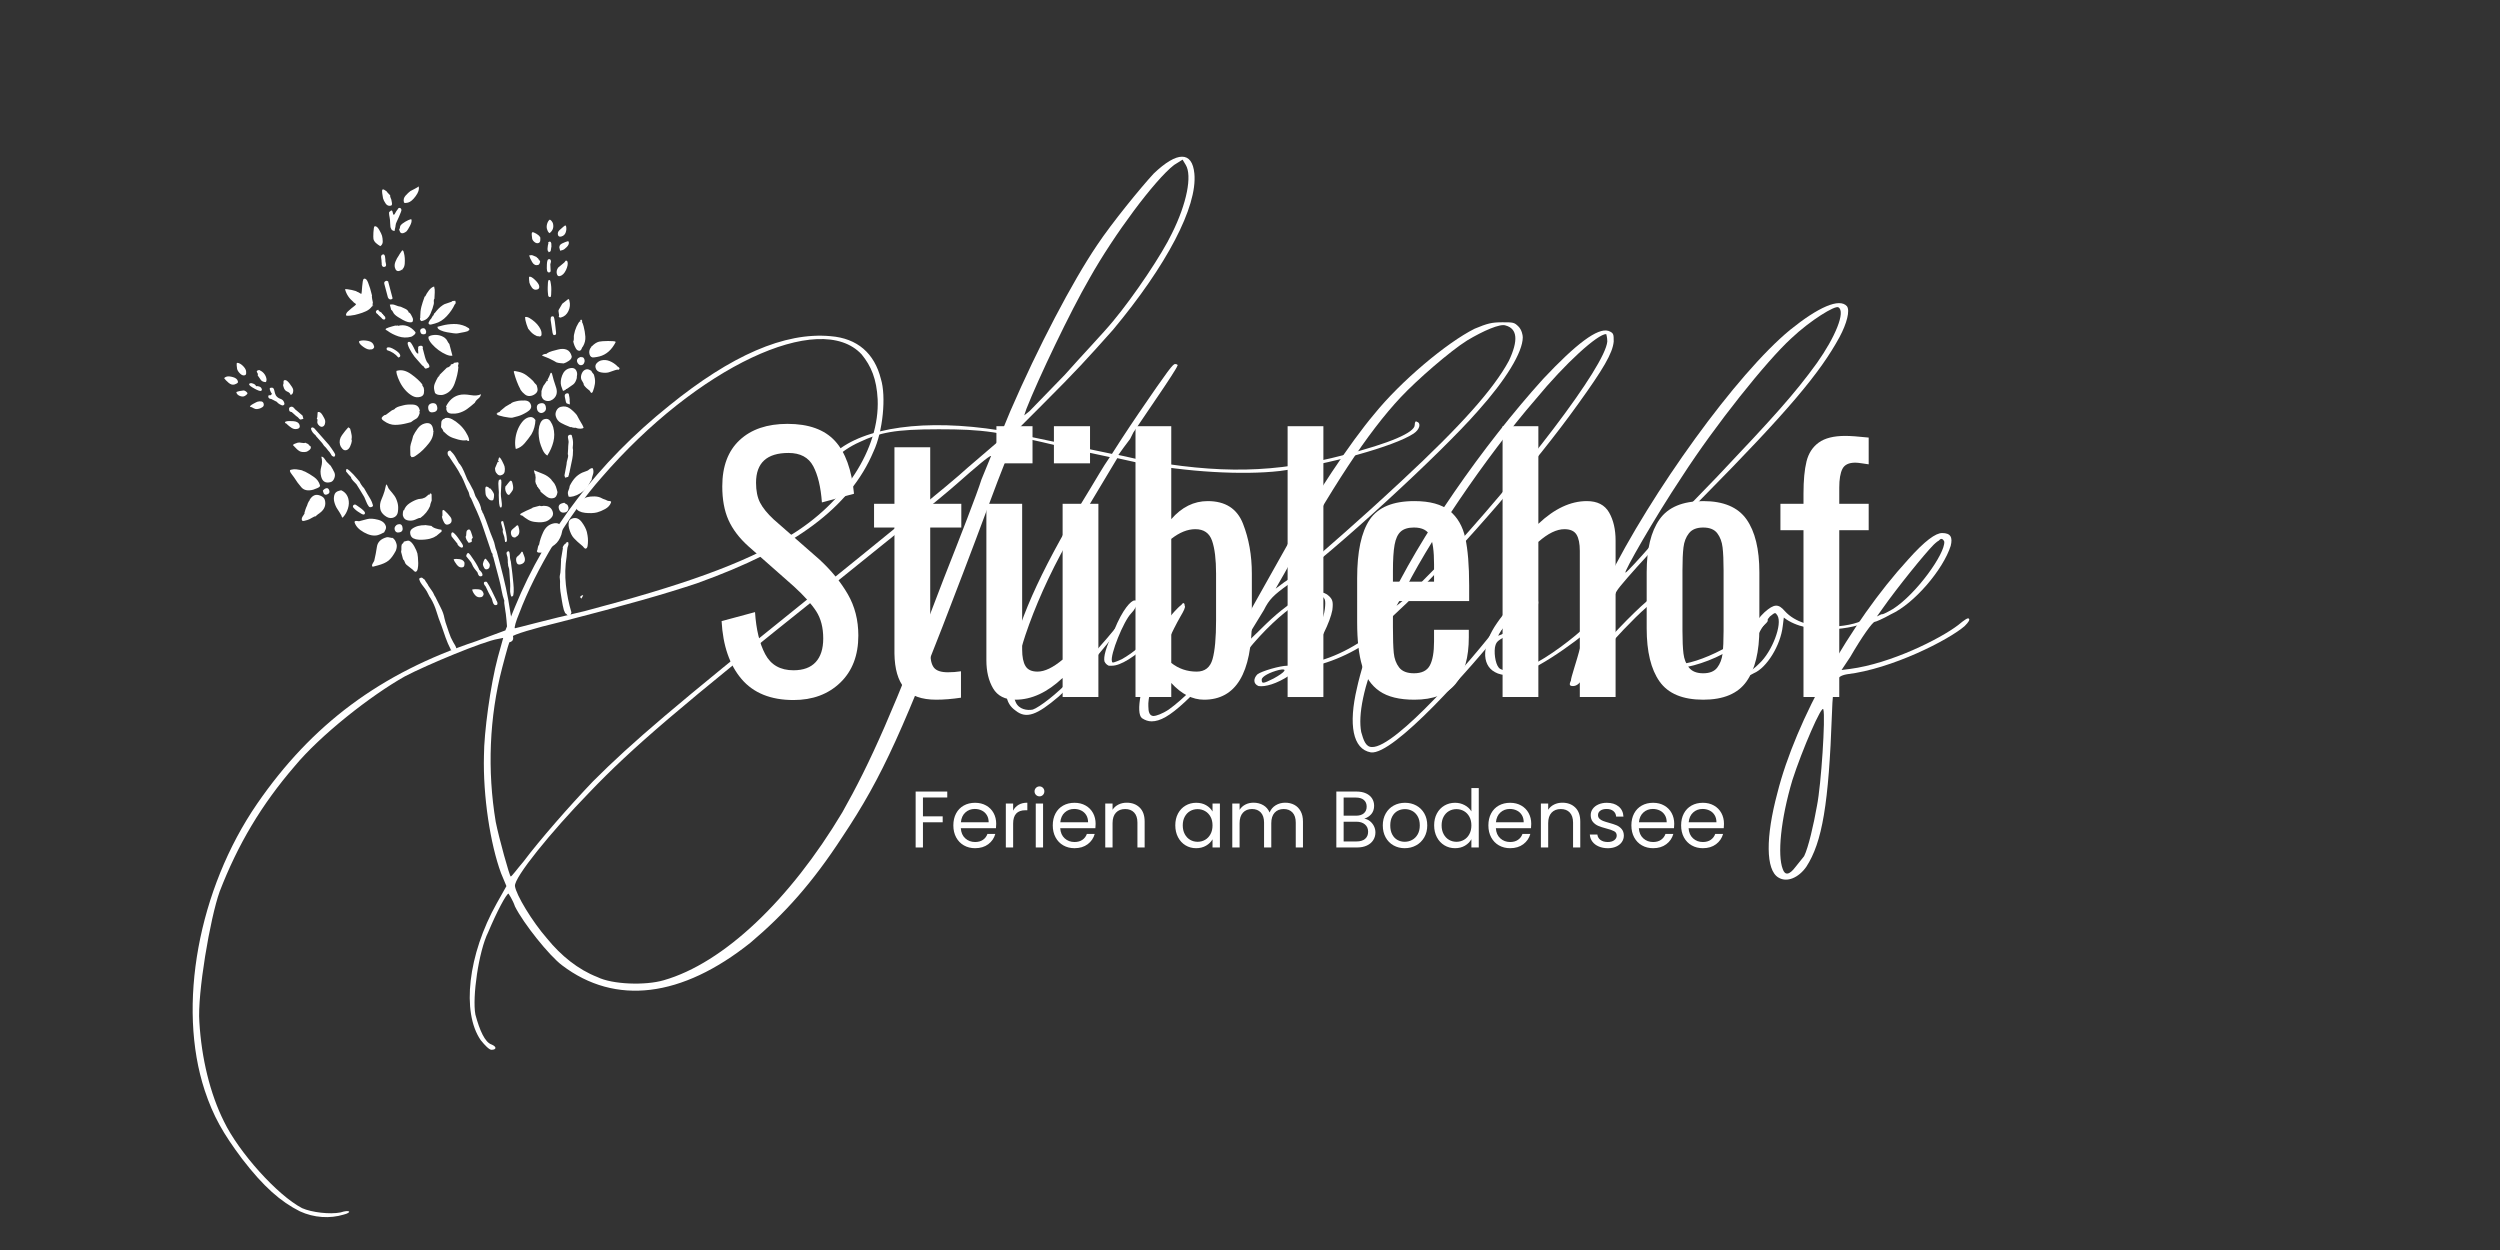 <?xml version="1.0" encoding="utf-8"?>
<!-- Generator: Adobe Illustrator 16.0.0, SVG Export Plug-In . SVG Version: 6.00 Build 0)  -->
<!DOCTYPE svg PUBLIC "-//W3C//DTD SVG 1.1//EN" "http://www.w3.org/Graphics/SVG/1.1/DTD/svg11.dtd">
<svg version="1.1" id="Ebene_1" xmlns="http://www.w3.org/2000/svg" xmlns:xlink="http://www.w3.org/1999/xlink" x="0px" y="0px"
	 width="600px" height="300px" viewBox="0 0 600 300" enable-background="new 0 0 600 300" xml:space="preserve">
<rect x="0" y="0" width="600" height="300" fill="#333333" stroke="none"/>
<g>
	<path fill="#FFFFFF" d="M267.129,79.144c-6.419,7.189-8.473,9.5-17.204,18.231l-5.648,5.649l-3.082,7.96
		c-1.797,4.365-6.163,16.434-10.014,26.448c-14.379,37.746-19.259,48.787-29.017,63.423c-7.188,11.041-13.866,18.488-22.083,25.42
		c-16.434,13.097-32.354,15.15-45.191,5.394c-3.082-2.312-9.244-10.015-11.299-14.123c-0.513-1.54-1.541-3.081-1.541-3.081
		c-0.514,0-2.824,4.365-4.878,9.244c-2.311,4.622-3.852,15.663-3.082,19.771c1.027,3.852,2.312,6.676,3.853,7.188
		c1.284,0.515,1.284,1.284,0,1.284c-0.514,0-1.541-1.027-2.568-2.311c-4.622-6.678-3.081-20.543,3.853-32.867l2.311-4.109
		l-1.284-3.081c-2.567-6.933-4.364-18.487-4.107-28.245c0-5.393,1.541-16.947,3.338-23.623l1.284-4.621l-1.284,0.256
		c-3.338,0.515-16.947,6.162-22.339,8.987c-8.218,4.622-20.285,14.122-26.448,21.569c-7.96,9.242-13.609,18.744-17.974,30.042
		c-2.312,6.42-5.393,24.649-4.88,31.327c0.515,8.729,2.568,17.203,5.906,23.88c3.596,7.446,12.839,17.717,18.745,20.799
		c2.312,1.026,6.676,1.54,9.244,1.026c2.311-0.771,2.824,0,0.77,0.514c-3.338,1.027-7.188,0.771-10.526-0.77
		c-4.622-2.313-8.73-5.906-13.866-12.582c-4.622-6.164-6.933-10.271-8.987-16.435c-6.676-20.284-1.541-48.274,12.582-68.815
		c13.097-19.002,29.529-31.326,52.64-39.029l6.933-2.568l2.311-5.648c7.447-18.231,20.029-34.665,36.977-48.274
		c14.893-12.068,27.731-17.717,38.772-16.69c6.42,0.514,10.527,4.108,12.068,10.271c1.284,4.108,0.513,12.582-1.798,17.461
		c-5.649,13.352-18.744,23.109-42.368,31.583c-7.703,2.568-16.689,5.136-32.61,9.244c-6.419,1.541-11.555,3.081-11.812,3.596
		c-0.514,0.514-1.284,3.594-2.311,7.445c-3.082,11.813-3.596,24.65-1.541,36.977c0.77,3.852,3.338,13.096,3.595,13.096
		s1.541-1.797,3.081-3.596c3.852-5.136,11.042-13.353,16.689-19.258c9.501-9.501,19.516-17.975,51.099-43.396
		c17.461-14.122,34.921-28.245,38.772-31.84l7.189-6.163l3.081-7.447c6.676-15.406,14.893-31.069,20.799-39.8
		c3.596-5.393,10.527-13.866,13.609-17.204c5.647-5.392,9.243-5.392,9.758,0C287.414,49.614,279.969,63.737,267.129,79.144z
		 M123.592,150.784c0.258,0,7.704-2.055,16.69-4.108c23.367-6.163,38.003-11.299,49.044-17.975
		c13.354-7.96,21.826-21.056,21.313-32.867c-0.258-4.879-1.541-7.96-3.853-10.785c-10.014-10.785-39.543,3.082-62.396,29.529
		c-7.96,8.987-15.92,22.339-19.771,32.61C123.849,148.986,123.335,150.784,123.592,150.784z M237.857,109.443
		c-0.257-0.257-3.853,2.825-8.217,6.676c-4.365,3.851-18.745,15.406-31.841,25.935c-34.407,27.475-45.962,37.232-56.489,48.273
		c-8.987,9.243-17.976,20.284-17.719,22.339c0.258,2.055,4.108,8.475,7.704,12.582c3.338,4.107,7.446,7.447,12.068,9.244
		c3.595,1.798,11.555,2.055,15.92,0.771c14.379-4.109,30.299-19.259,42.881-40.313c6.676-11.812,12.325-24.394,24.395-56.234
		c3.852-9.757,7.96-20.285,8.986-23.623C236.83,112.011,237.857,109.443,237.857,109.443z M284.59,39.6l-0.771-1.284l-2.054,1.284
		c-4.622,3.595-14.38,16.69-20.286,27.218c-4.622,7.96-12.325,24.137-15.149,31.327l-0.514,1.541l1.284-1.027l8.474-8.73
		c3.853-4.365,9.244-10.014,11.555-12.839c5.137-6.163,11.813-16.177,14.123-21.056C284.847,48.844,286.131,42.168,284.59,39.6z"/>
	<path fill="#FFFFFF" d="M339.279,104.051c-4.622,3.081-20.542,7.446-32.097,8.987c-8.987,1.027-22.339,0.256-34.407-2.055
		l-4.623-1.027c-3.851,6.419-11.298,18.745-13.608,23.11c-8.217,15.406-12.839,31.069-10.784,35.435
		c0.77,1.798,2.823,2.056,4.107,1.798c1.541-0.514,5.906-3.852,8.987-7.189c2.825-3.082,9.244-10.271,11.042-12.582
		c0.77-1.026,1.54-2.054,2.054-2.054c0.257,0,0,0.514-0.771,1.541c-3.853,5.392-10.784,13.352-15.149,17.205
		c-5.136,4.363-7.703,5.391-10.271,3.338c-2.567-1.799-3.081-4.623-1.283-12.068c2.311-10.785,8.217-23.367,19.258-41.341
		c1.284-2.055,2.825-4.879,4.622-7.447c-4.879-1.027-10.785-2.311-10.785-2.311c-16.177-3.852-19.515-4.365-30.299-4.365
		c-10.528,0-14.123,0.771-19.001,3.082c-4.622,2.054-8.217,5.649-7.446,7.703c0.256,0.257,0,0.514-0.257,0.514
		c-0.771,0-1.027-1.284-0.514-2.568c0.514-0.771,1.541-2.311,2.311-3.081c6.933-6.163,21.826-8.217,39.543-5.393l26.961,5.649
		c3.081-4.879,6.419-9.758,6.419-9.758c7.19-10.528,8.217-11.812,8.73-11.812c0.513,0,0.771,0.257,0.514,0.514
		c0,0.257-2.312,3.852-5.136,7.96l-5.394,7.96l-0.77,1.541l-1.541,2.054l-1.283,1.797c2.567,0.514,4.365,1.027,4.878,1.027
		c19.516,3.595,32.61,3.338,49.302-1.027c11.042-2.824,16.946-5.392,16.946-7.189c0-0.771,0.257-1.027,0.515-0.771
		C341.076,101.483,340.82,103.023,339.279,104.051z"/>
	<path fill="#FFFFFF" d="M274.057,172.354c-1.54-1.283-0.256-8.217,3.082-15.92l1.797-4.623l0.514-1.025l-3.081,3.08
		c-4.107,3.854-7.446,5.906-9.501,5.906h-0.77c-0.515-0.258-0.771-0.514-1.027-1.026c-0.257-1.026,0.257-3.339,2.311-7.447
		c2.056-5.135,4.108-7.189,4.88-7.189h0.257c0.257,0,0.257,0.257,0.257,0.514c0.257,0.514-0.514,1.798-1.284,2.567
		c-1.798,1.798-5.136,10.015-4.622,11.556c0,0.257,0.258,0.257,0.258,0.257c0.256,0,1.54-0.515,2.055-0.771
		c2.823-1.541,6.163-4.365,11.041-9.501c0.771-1.027,2.312-2.824,3.339-3.595c0.513-0.771,0.77-0.257,0.77,0.257
		c0.257,0.257-0.257,1.284-1.026,2.567c-4.107,7.188-7.959,17.976-7.703,21.569c0,1.283,0.257,2.311,1.283,2.311
		c0.515,0,2.055-0.513,3.596-1.539c7.188-5.137,15.92-16.691,18.488-21.314c0-0.257,0.514-0.514,0.77-0.514h0.258v0.257
		c0.514,1.541-9.244,13.866-15.664,19.771c-3.595,3.338-5.906,4.622-7.96,4.622C275.598,173.123,274.828,172.865,274.057,172.354z"
		/>
	<path fill="#FFFFFF" d="M365.467,80.941c0,3.595-4.108,10.271-10.784,17.717c-8.987,10.271-34.408,33.638-45.449,41.598
		c-3.595,2.568-4.622,3.595-5.906,6.163l-2.823,4.622c-2.056,3.338-3.596,6.162-2.568,4.621c0.514-0.77,3.339-3.338,5.906-5.905
		c6.934-6.677,12.582-9.244,15.149-6.677c0.771,0.771,1.026,1.284,0.771,3.339c-0.515,2.824-3.081,8.218-5.648,11.041l-1.541,1.798
		l2.055-0.257c5.393-0.771,13.353-5.136,16.689-8.987c1.541-1.541,1.798-1.798,1.798-1.027c0,0.257-1.025,1.798-2.312,3.082
		c-3.853,3.595-11.297,7.189-16.689,7.959c-1.284,0-3.082,0.771-4.622,2.056c-3.081,2.054-5.905,2.823-7.446,2.567
		c-1.283-0.514-1.283-1.797-0.258-2.824c1.027-0.771,5.394-2.055,7.19-2.055c2.567,0,8.474-8.986,8.987-13.608
		c0.256-2.312,0-2.568-0.771-3.082c-3.081-1.797-13.609,6.677-20.542,16.69c-1.797,2.312-3.082,4.365-3.082,4.879
		c-0.256,1.027-1.026,1.283-1.797,0.514c-0.771-1.027,3.082-8.986,8.987-19.771l8.217-14.637
		c6.419-11.555,15.148-24.65,20.799-31.326c6.419-7.96,17.46-17.204,24.137-20.542c3.081-1.284,4.108-1.541,6.678-1.541
		c2.566,0,2.823,0,3.852,1.027C365.209,79.144,365.467,80.427,365.467,80.941z M306.923,160.798
		c-2.056,0.515-4.109,1.541-4.109,2.312c0,1.027,0.258,1.027,2.825-0.256C308.463,161.313,309.232,160.284,306.923,160.798z
		 M361.357,78.116c-1.283-0.513-5.393,1.284-9.244,3.595c-4.106,2.568-12.067,9.5-15.92,13.609
		c-7.96,8.474-16.688,21.826-27.988,42.368l-2.055,3.595l2.055-1.541c1.284-0.771,3.853-2.824,5.906-4.365
		c4.879-4.365,11.041-9.5,22.339-20.028c14.38-13.352,22.083-22.083,25.679-28.759C364.439,81.711,364.182,78.887,361.357,78.116z"
		/>
	<path fill="#FFFFFF" d="M387.291,81.968c-0.256,2.824-2.566,6.676-8.473,14.893c-10.271,14.379-26.962,33.637-41.084,47.76
		l-4.365,4.108l-2.312,6.675c-3.853,9.502-5.136,16.178-4.365,20.287c0.515,1.797,1.027,3.595,2.567,3.595
		c5.648,0.257,24.137-21.056,30.557-29.529c1.283-1.541,3.081-2.055,1.027,0.771c-7.961,10.015-26.448,30.813-31.84,30.043
		c-4.365-0.771-5.394-6.676-3.338-15.406c0.77-3.596,2.565-9.501,4.106-12.84l3.082-6.675c7.703-16.69,23.109-38.773,37.488-54.693
		c7.961-8.474,13.096-12.325,15.664-11.555C387.291,79.914,387.291,80.171,387.291,81.968z M385.75,81.968
		c0-1.027-0.256-1.797-0.256-1.797c-2.055,0-9.758,6.933-16.946,15.663c-11.813,13.609-26.447,35.178-32.354,47.76l-1.027,1.798
		l1.283-1.027c0.771-0.514,4.365-4.365,8.217-8.217C365.723,113.551,385.237,87.874,385.75,81.968z"/>
	<path fill="#FFFFFF" d="M367.005,160.798c-3.597,1.541-6.421,1.541-8.218,0.515c-3.338-1.799-3.082-6.676,0.515-11.813
		c3.338-4.879,6.933-7.189,9.244-5.906c2.311,1.027-2.056,6.933-7.447,9.244c-1.797,1.027-2.056,1.284-2.312,2.566
		c-0.257,1.799,0.256,4.623,1.283,5.137c1.284,0.771,4.109,0.514,7.189-0.771c4.108-1.797,10.785-6.933,13.354-9.5
		c1.283-1.027,2.567-1.798,3.08-1.798C384.979,148.986,372.909,158.23,367.005,160.798z M367.773,145.392
		c0.258-0.514,0-1.284-0.256-1.284c-1.027-0.514-6.42,5.393-7.961,8.474C363.408,151.297,367.773,146.932,367.773,145.392z"/>
	<path fill="#FFFFFF" d="M380.612,159.001c-0.257,0.771-0.257,1.026,0,0.771l4.364-5.135c4.623-5.137,10.528-11.042,12.326-11.813
		c0.77-0.514,1.283-0.257,1.797,0.256c0.514,0.514,0.514,1.284-0.256,5.906c-0.771,6.163-0.515,8.73,1.54,10.015
		c3.338,2.054,15.663-3.339,21.313-8.987c1.284-1.541,2.567-2.055,2.567-1.027c0,0.771-6.934,6.162-10.784,7.96
		c-4.365,2.313-10.015,3.852-12.582,3.338c-3.595-0.771-4.622-4.107-3.595-11.812c0.514-2.311,0.514-4.365,0.514-4.365
		c-1.027-1.027-14.637,13.353-17.975,18.746c-0.771,1.283-1.541,1.797-2.312,1.797s-1.026-0.258-0.514-1.284
		c0-0.771,1.283-4.364,2.311-8.218c1.541-4.363,4.622-12.067,6.42-15.663c10.527-21.312,31.069-49.814,43.908-60.342
		c6.676-5.392,11.813-7.703,13.609-5.649c0.77,1.027,0,4.108-1.798,7.446c-4.622,8.474-12.068,17.461-32.867,38.516
		c-7.96,7.96-19.516,20.542-20.542,22.34C387.288,142.824,381.125,157.46,380.612,159.001z M390.113,137.432
		c0.256,0,3.338-3.338,6.676-7.189l15.406-15.92c13.609-14.379,18.488-19.771,23.88-27.218c4.365-6.163,6.934-12.325,5.137-13.352
		c-0.771-0.514-6.677,3.081-11.299,7.446c-5.905,5.392-18.23,20.799-26.19,33.124C397.047,124.336,389.6,137.432,390.113,137.432z"
		/>
	<path fill="#FFFFFF" d="M447.373,148.729c0.257-0.257,1.541-0.257,0.515,0.514c-2.313,1.541-13.866,3.595-19.771-1.027
		l-0.258,2.055c-0.514,4.622-3.852,10.014-6.933,11.297c-1.799,1.027-2.567,1.027-3.338,0c-1.799-2.311,1.798-10.783,5.904-14.636
		c2.313-2.054,3.338-2.054,4.879-0.256C433.25,152.066,444.291,150.527,447.373,148.729z M426.574,147.702
		c-0.514-0.771-0.514-0.771-1.798,0.257c-2.567,3.082-6.419,10.785-5.905,12.839c0.257,0.771,1.283,0.515,3.338-1.54
		C425.291,156.434,427.857,149.757,426.574,147.702z"/>
	<path fill="#FFFFFF" d="M444.031,157.717l-2.055,3.081l2.055-0.257c9.757-1.283,21.568-7.189,25.935-10.527
		c1.541-1.284,2.311-1.798,2.567-1.541c0.256,0.257,0,0.771-1.026,1.798c-3.853,3.338-17.461,10.271-28.245,11.555
		c-2.825,0.514-3.339,1.797-3.596,9.501c-0.771,21.567-2.312,30.813-6.162,36.719c-1.799,2.567-4.622,3.853-6.677,2.567
		c-3.081-1.799-3.081-9.758-0.257-20.285c4.365-17.461,17.461-40.827,31.326-55.977c4.108-4.622,6.676-6.42,8.217-6.42
		c2.055,0,2.568,1.027,2.055,3.081c-1.798,5.649-8.729,13.866-14.38,16.434c-1.798,1.027-3.595,1.798-3.852,1.798
		C449.424,149.243,446.855,152.838,444.031,157.717z M437.611,170.299c-0.257-1.541-5.135,9.758-7.446,16.947
		c-2.824,9.5-3.595,17.975-2.312,21.313c0.514,1.541,1.541,1.541,3.082-0.514l2.054-2.568c1.027-2.054,2.313-7.703,3.081-12.067
		C437.098,188.271,438.125,172.096,437.611,170.299z M450.45,147.959l1.027-0.514c0.771,0,1.798-0.77,2.824-1.283
		c5.648-3.595,12.582-13.353,12.325-16.177c0,0-0.515-1.284-1.283-0.257c-0.515,0.257-1.285,1.026-1.285,1.026
		c-2.054,2.055-8.729,10.271-12.324,15.407L450.45,147.959z"/>
</g>
<g>
	<path fill="#FFFFFF" d="M227.342,189.971v1.426h-5.835v4.525h4.737v1.426h-4.737v6.047h-1.752v-13.424H227.342z"/>
	<path fill="#FFFFFF" d="M239.032,198.771h-8.435c0.063,1.039,0.42,1.853,1.068,2.437s1.436,0.876,2.359,0.876
		c0.757,0,1.39-0.178,1.896-0.529c0.508-0.354,0.863-0.824,1.069-1.416h1.887c-0.282,1.016-0.847,1.84-1.694,2.475
		c-0.848,0.637-1.9,0.953-3.158,0.953c-1.001,0-1.897-0.223-2.688-0.674c-0.79-0.449-1.408-1.088-1.857-1.916
		s-0.674-1.787-0.674-2.879c0-1.091,0.218-2.048,0.654-2.869c0.437-0.822,1.05-1.453,1.839-1.896
		c0.79-0.441,1.698-0.664,2.726-0.664c1.001,0,1.887,0.219,2.658,0.654c0.771,0.438,1.363,1.037,1.78,1.801
		c0.417,0.766,0.626,1.628,0.626,2.591C239.089,198.047,239.07,198.398,239.032,198.771z M236.836,195.623
		c-0.295-0.48-0.695-0.848-1.204-1.098c-0.508-0.25-1.067-0.377-1.685-0.377c-0.886,0-1.64,0.283-2.263,0.849
		s-0.979,1.349-1.069,2.351h6.664C237.279,196.68,237.131,196.104,236.836,195.623z"/>
	<path fill="#FFFFFF" d="M244.472,193.148c0.57-0.334,1.268-0.502,2.089-0.502v1.812h-0.462c-1.964,0-2.946,1.065-2.946,3.196v5.738
		H241.4V192.84h1.752v1.715C243.46,193.951,243.9,193.482,244.472,193.148z"/>
	<path fill="#FFFFFF" d="M248.641,190.779c-0.231-0.23-0.348-0.514-0.348-0.848s0.116-0.615,0.348-0.848
		c0.23-0.232,0.514-0.348,0.848-0.348c0.321,0,0.593,0.115,0.818,0.348c0.225,0.23,0.337,0.514,0.337,0.848
		s-0.112,0.616-0.337,0.848c-0.226,0.23-0.498,0.347-0.818,0.347C249.154,191.126,248.872,191.012,248.641,190.779z M250.335,192.84
		v10.555h-1.752V192.84H250.335z"/>
	<path fill="#FFFFFF" d="M262.892,198.771h-8.436c0.064,1.039,0.42,1.853,1.069,2.437c0.647,0.584,1.435,0.876,2.359,0.876
		c0.757,0,1.39-0.178,1.896-0.529c0.507-0.354,0.863-0.824,1.069-1.416h1.887c-0.283,1.016-0.847,1.84-1.695,2.475
		c-0.847,0.637-1.899,0.953-3.157,0.953c-1.001,0-1.897-0.223-2.688-0.674c-0.79-0.449-1.409-1.088-1.858-1.916
		c-0.448-0.828-0.674-1.787-0.674-2.879c0-1.091,0.219-2.048,0.655-2.869c0.436-0.822,1.049-1.453,1.839-1.896
		c0.79-0.441,1.698-0.664,2.726-0.664c1.001,0,1.887,0.219,2.657,0.654c0.771,0.438,1.364,1.037,1.781,1.801
		c0.417,0.766,0.626,1.628,0.626,2.591C262.949,198.047,262.93,198.398,262.892,198.771z M260.696,195.623
		c-0.295-0.48-0.696-0.848-1.204-1.098s-1.068-0.377-1.685-0.377c-0.887,0-1.641,0.283-2.264,0.849s-0.979,1.349-1.068,2.351h6.664
		C261.139,196.68,260.991,196.104,260.696,195.623z"/>
	<path fill="#FFFFFF" d="M273.521,193.813c0.797,0.777,1.193,1.897,1.193,3.36v6.222h-1.732v-5.971c0-1.053-0.264-1.857-0.789-2.417
		c-0.527-0.56-1.246-0.838-2.157-0.838c-0.925,0-1.659,0.289-2.205,0.866c-0.546,0.578-0.817,1.419-0.817,2.523v5.834h-1.753V192.84
		h1.753v1.504c0.347-0.541,0.817-0.957,1.415-1.253s1.256-0.442,1.975-0.442C271.686,192.646,272.726,193.036,273.521,193.813z"/>
	<path fill="#FFFFFF" d="M282.727,195.238c0.437-0.815,1.037-1.448,1.801-1.897c0.764-0.448,1.615-0.674,2.552-0.674
		c0.925,0,1.728,0.199,2.407,0.597c0.681,0.398,1.188,0.899,1.521,1.502v-1.926h1.771v10.555h-1.771v-1.965
		c-0.347,0.616-0.862,1.127-1.551,1.53c-0.687,0.403-1.484,0.606-2.396,0.606c-0.938,0-1.785-0.23-2.543-0.692
		c-0.758-0.463-1.354-1.11-1.791-1.944c-0.437-0.836-0.654-1.785-0.654-2.852C282.072,197,282.291,196.055,282.727,195.238z
		 M290.526,196.018c-0.321-0.59-0.755-1.043-1.3-1.356c-0.546-0.313-1.146-0.472-1.801-0.472c-0.655,0-1.253,0.154-1.791,0.461
		c-0.539,0.31-0.97,0.759-1.29,1.349c-0.321,0.591-0.481,1.284-0.481,2.08c0,0.81,0.16,1.512,0.481,2.108
		c0.32,0.598,0.751,1.054,1.29,1.367c0.538,0.314,1.137,0.473,1.791,0.473c0.653,0,1.255-0.157,1.801-0.473
		c0.545-0.313,0.979-0.771,1.3-1.367c0.321-0.598,0.48-1.293,0.48-2.09C291.007,197.303,290.848,196.607,290.526,196.018z"/>
	<path fill="#FFFFFF" d="M310.632,193.158c0.643,0.34,1.148,0.852,1.521,1.531c0.373,0.68,0.56,1.508,0.56,2.482v6.221h-1.732v-5.97
		c0-1.053-0.26-1.858-0.78-2.417c-0.52-0.559-1.224-0.838-2.107-0.838c-0.912,0-1.638,0.292-2.178,0.876
		c-0.539,0.585-0.809,1.429-0.809,2.533v5.815h-1.733v-5.971c0-1.053-0.26-1.857-0.778-2.417c-0.521-0.56-1.225-0.838-2.109-0.838
		c-0.912,0-1.637,0.292-2.176,0.876c-0.539,0.585-0.809,1.43-0.809,2.533v5.814h-1.754V192.84h1.754v1.521
		c0.346-0.553,0.812-0.977,1.396-1.271c0.585-0.296,1.229-0.443,1.937-0.443c0.886,0,1.668,0.199,2.35,0.599
		c0.681,0.397,1.188,0.981,1.521,1.752c0.296-0.744,0.782-1.322,1.464-1.733c0.681-0.41,1.438-0.615,2.271-0.615
		C309.259,192.646,309.989,192.818,310.632,193.158z"/>
	<path fill="#FFFFFF" d="M328.782,197.077c0.404,0.321,0.727,0.719,0.963,1.192c0.237,0.477,0.356,0.982,0.356,1.521
		c0,0.682-0.174,1.294-0.521,1.84c-0.347,0.547-0.851,0.977-1.512,1.29s-1.44,0.472-2.34,0.472h-5.007v-13.422h4.813
		c0.912,0,1.688,0.15,2.33,0.452c0.643,0.302,1.123,0.709,1.444,1.224c0.321,0.514,0.481,1.09,0.481,1.732
		c0,0.796-0.216,1.453-0.646,1.975c-0.431,0.52-0.999,0.896-1.705,1.125C327.932,196.557,328.378,196.756,328.782,197.077z
		 M322.475,195.768h2.947c0.82,0,1.457-0.191,1.905-0.578c0.449-0.385,0.675-0.918,0.675-1.599c0-0.68-0.226-1.213-0.675-1.598
		c-0.448-0.386-1.098-0.578-1.944-0.578h-2.908V195.768z M327.617,201.333c0.487-0.411,0.731-0.981,0.731-1.714
		c0-0.744-0.257-1.332-0.771-1.764c-0.514-0.43-1.2-0.645-2.061-0.645h-3.043v4.736h3.102
		C326.449,201.949,327.13,201.744,327.617,201.333z"/>
	<path fill="#FFFFFF" d="M334.443,202.893c-0.803-0.449-1.432-1.088-1.887-1.916c-0.457-0.828-0.685-1.787-0.685-2.879
		c0-1.078,0.233-2.031,0.702-2.859c0.469-0.827,1.107-1.463,1.917-1.906c0.81-0.441,1.713-0.664,2.715-0.664
		c1.003,0,1.906,0.223,2.716,0.664c0.809,0.443,1.446,1.074,1.916,1.896c0.469,0.822,0.702,1.778,0.702,2.869
		c0,1.092-0.239,2.051-0.722,2.879c-0.481,0.828-1.134,1.467-1.954,1.916c-0.821,0.451-1.733,0.674-2.734,0.674
		C336.141,203.566,335.246,203.344,334.443,202.893z M338.902,201.583c0.551-0.295,0.998-0.737,1.338-1.328s0.51-1.31,0.51-2.157
		c0-0.847-0.165-1.566-0.5-2.156c-0.334-0.59-0.771-1.03-1.311-1.319c-0.539-0.288-1.123-0.433-1.752-0.433
		c-0.643,0-1.229,0.145-1.762,0.433c-0.533,0.289-0.96,0.729-1.281,1.319c-0.32,0.59-0.48,1.31-0.48,2.156
		c0,0.86,0.156,1.586,0.472,2.176c0.313,0.592,0.734,1.031,1.262,1.32c0.527,0.288,1.104,0.434,1.733,0.434
		S338.35,201.879,338.902,201.583z"/>
	<path fill="#FFFFFF" d="M344.853,195.238c0.438-0.815,1.036-1.448,1.801-1.897c0.764-0.448,1.62-0.674,2.571-0.674
		c0.82,0,1.585,0.188,2.291,0.567s1.245,0.877,1.617,1.492v-5.584h1.771v14.25h-1.771v-1.982c-0.347,0.629-0.859,1.146-1.54,1.55
		c-0.682,0.403-1.478,0.606-2.389,0.606c-0.938,0-1.787-0.23-2.552-0.692c-0.765-0.463-1.364-1.11-1.801-1.944
		c-0.437-0.836-0.655-1.785-0.655-2.852C344.197,197,344.416,196.055,344.853,195.238z M352.652,196.018
		c-0.321-0.59-0.755-1.043-1.301-1.356c-0.545-0.313-1.146-0.472-1.801-0.472s-1.251,0.154-1.791,0.461
		c-0.539,0.31-0.969,0.759-1.289,1.349c-0.322,0.591-0.482,1.284-0.482,2.08c0,0.81,0.16,1.512,0.482,2.108
		c0.32,0.598,0.75,1.054,1.289,1.367c0.54,0.314,1.137,0.473,1.791,0.473s1.256-0.157,1.801-0.473
		c0.546-0.313,0.979-0.771,1.301-1.367c0.32-0.598,0.48-1.293,0.48-2.09C353.133,197.303,352.973,196.607,352.652,196.018z"/>
	<path fill="#FFFFFF" d="M367.441,198.771h-8.435c0.063,1.039,0.421,1.853,1.068,2.437s1.435,0.876,2.358,0.876
		c0.757,0,1.39-0.178,1.896-0.529c0.507-0.354,0.863-0.824,1.068-1.416h1.887c-0.281,1.016-0.847,1.84-1.693,2.475
		c-0.848,0.637-1.899,0.953-3.158,0.953c-1.001,0-1.897-0.223-2.688-0.674c-0.789-0.449-1.408-1.088-1.857-1.916
		s-0.674-1.787-0.674-2.879c0-1.091,0.218-2.048,0.654-2.869c0.437-0.822,1.049-1.453,1.838-1.896
		c0.79-0.441,1.698-0.664,2.727-0.664c1.001,0,1.888,0.219,2.657,0.654c0.771,0.438,1.363,1.037,1.78,1.801
		c0.418,0.766,0.627,1.628,0.627,2.591C367.5,198.047,367.48,198.398,367.441,198.771z M365.246,195.623
		c-0.295-0.48-0.695-0.848-1.203-1.098s-1.067-0.377-1.686-0.377c-0.886,0-1.641,0.283-2.263,0.849s-0.979,1.349-1.069,2.351h6.664
		C365.689,196.68,365.541,196.104,365.246,195.623z"/>
	<path fill="#FFFFFF" d="M378.072,193.813c0.796,0.777,1.193,1.897,1.193,3.36v6.222h-1.732v-5.971c0-1.053-0.264-1.857-0.79-2.417
		c-0.525-0.56-1.245-0.838-2.157-0.838c-0.924,0-1.658,0.289-2.204,0.866c-0.546,0.578-0.818,1.419-0.818,2.523v5.834h-1.752V192.84
		h1.752v1.504c0.348-0.541,0.818-0.957,1.416-1.253c0.597-0.296,1.255-0.442,1.974-0.442
		C376.236,192.646,377.275,193.036,378.072,193.813z"/>
	<path fill="#FFFFFF" d="M383.695,203.152c-0.643-0.275-1.147-0.66-1.521-1.155c-0.372-0.494-0.577-1.062-0.615-1.704h1.81
		c0.053,0.525,0.299,0.957,0.741,1.29c0.443,0.334,1.023,0.501,1.743,0.501c0.667,0,1.194-0.146,1.579-0.443
		c0.385-0.295,0.578-0.666,0.578-1.115c0-0.463-0.206-0.807-0.617-1.03c-0.41-0.226-1.046-0.446-1.906-0.665
		c-0.783-0.205-1.422-0.414-1.916-0.626c-0.494-0.211-0.918-0.524-1.271-0.942c-0.354-0.418-0.529-0.967-0.529-1.646
		c0-0.539,0.16-1.033,0.482-1.482c0.319-0.449,0.774-0.806,1.366-1.068c0.591-0.264,1.265-0.396,2.021-0.396
		c1.168,0,2.111,0.295,2.831,0.886c0.719,0.592,1.104,1.399,1.155,2.428h-1.753c-0.038-0.553-0.26-0.996-0.664-1.33
		s-0.946-0.5-1.627-0.5c-0.631,0-1.131,0.135-1.504,0.404c-0.371,0.271-0.558,0.623-0.558,1.06c0,0.347,0.112,0.633,0.337,0.856
		c0.225,0.225,0.507,0.404,0.848,0.539s0.813,0.286,1.415,0.452c0.758,0.206,1.374,0.408,1.85,0.606
		c0.475,0.199,0.883,0.498,1.223,0.896s0.519,0.919,0.529,1.562c0,0.576-0.16,1.098-0.48,1.56s-0.772,0.825-1.356,1.089
		c-0.585,0.264-1.256,0.395-2.015,0.395C385.063,203.566,384.339,203.43,383.695,203.152z"/>
	<path fill="#FFFFFF" d="M401.76,198.771h-8.437c0.064,1.039,0.42,1.853,1.068,2.437c0.647,0.584,1.436,0.876,2.359,0.876
		c0.758,0,1.39-0.178,1.896-0.529c0.508-0.354,0.863-0.824,1.069-1.416h1.888c-0.283,1.016-0.848,1.84-1.695,2.475
		c-0.848,0.637-1.899,0.953-3.157,0.953c-1.002,0-1.896-0.223-2.688-0.674c-0.79-0.449-1.409-1.088-1.858-1.916
		c-0.448-0.828-0.674-1.787-0.674-2.879c0-1.091,0.22-2.048,0.654-2.869c0.437-0.822,1.05-1.453,1.84-1.896
		c0.789-0.441,1.697-0.664,2.726-0.664c1.002,0,1.887,0.219,2.657,0.654c0.771,0.438,1.363,1.037,1.781,1.801
		c0.416,0.766,0.625,1.628,0.625,2.591C401.816,198.047,401.799,198.398,401.76,198.771z M399.563,195.623
		c-0.296-0.48-0.696-0.848-1.204-1.098c-0.507-0.25-1.068-0.377-1.685-0.377c-0.887,0-1.641,0.283-2.264,0.849
		s-0.979,1.349-1.067,2.351h6.663C400.008,196.68,399.859,196.104,399.563,195.623z"/>
	<path fill="#FFFFFF" d="M413.699,198.771h-8.436c0.063,1.039,0.421,1.853,1.068,2.437s1.436,0.876,2.358,0.876
		c0.758,0,1.391-0.178,1.897-0.529c0.507-0.354,0.862-0.824,1.068-1.416h1.887c-0.282,1.016-0.848,1.84-1.694,2.475
		c-0.847,0.637-1.899,0.953-3.158,0.953c-1.001,0-1.896-0.223-2.686-0.674c-0.79-0.449-1.41-1.088-1.859-1.916
		s-0.674-1.787-0.674-2.879c0-1.091,0.219-2.048,0.655-2.869c0.437-0.822,1.05-1.453,1.839-1.896
		c0.789-0.441,1.696-0.664,2.725-0.664c1.002,0,1.888,0.219,2.658,0.654c0.771,0.438,1.362,1.037,1.781,1.801
		c0.417,0.766,0.626,1.628,0.626,2.591C413.758,198.047,413.738,198.398,413.699,198.771z M411.505,195.623
		c-0.296-0.48-0.697-0.848-1.204-1.098c-0.508-0.25-1.068-0.377-1.686-0.377c-0.887,0-1.641,0.283-2.264,0.849
		c-0.622,0.565-0.979,1.349-1.068,2.351h6.664C411.947,196.68,411.8,196.104,411.505,195.623z"/>
</g>
<g>
	<path fill="#FFFFFF" d="M177.956,162.952c-2.861-3.37-4.454-7.996-4.773-13.882l8.023-2.166c0.268,4.172,1.083,7.542,2.448,10.11
		c1.364,2.567,3.623,3.852,6.78,3.852c2.353,0,4.132-0.654,5.336-1.965c1.204-1.312,1.806-3.196,1.806-5.657
		c0-2.621-0.562-4.801-1.685-6.54c-1.124-1.737-2.917-3.731-5.376-5.978l-10.913-9.63c-2.194-1.979-3.785-4.078-4.774-6.299
		c-0.991-2.219-1.483-4.907-1.483-8.064c0-4.814,1.39-8.518,4.172-11.113c2.78-2.594,6.605-3.892,11.475-3.892
		c5.082,0,8.879,1.364,11.395,4.092c2.514,2.728,4.038,6.955,4.573,12.678l-7.703,2.086c-0.268-3.691-0.963-6.593-2.086-8.707
		c-1.124-2.112-3.104-3.169-5.938-3.169c-5.189,0-7.784,2.381-7.784,7.142c0,1.926,0.321,3.518,0.963,4.774
		c0.643,1.257,1.738,2.608,3.29,4.053l10.993,9.629c2.835,2.621,5.095,5.39,6.78,8.305c1.685,2.916,2.527,6.219,2.527,9.91
		c0,4.762-1.443,8.533-4.333,11.313c-2.889,2.782-6.634,4.173-11.233,4.173C184.977,168.008,180.817,166.322,177.956,162.952z"/>
	<path fill="#FFFFFF" d="M217.073,165.159c-1.552-1.847-2.354-4.614-2.407-8.306v-30.25h-4.895v-5.698h4.895v-13.561h8.585v13.561
		h7.463v5.698h-7.463v29.688c0,1.873,0.293,3.184,0.884,3.932c0.588,0.75,1.711,1.125,3.369,1.125c1.069,0,2.113-0.082,3.129-0.242
		v6.34c-2.14,0.32-4.119,0.48-5.938,0.48C221.166,167.928,218.624,167.004,217.073,165.159z"/>
	<path fill="#FFFFFF" d="M238.336,165.199c-1.069-1.818-1.604-4.064-1.604-6.74v-37.553h8.585v34.985
		c0,1.766,0.267,3.09,0.803,3.973c0.534,0.883,1.497,1.324,2.89,1.324c1.711,0,3.717-0.963,6.018-2.89v-37.392h8.586v46.379h-8.586
		v-4.574c-3.691,3.479-7.462,5.217-11.314,5.217C241.198,167.928,239.406,167.02,238.336,165.199z M239.139,102.29h8.666v8.907
		h-8.666V102.29z M252.94,102.29h8.666v8.907h-8.666V102.29z"/>
	<path fill="#FFFFFF" d="M281.104,163.915v3.37h-8.585V102.29h8.585v22.307c2.515-2.889,5.43-4.333,8.747-4.333
		c4.226,0,7.048,1.806,8.466,5.416c1.416,3.611,2.126,7.611,2.126,11.996v11.234c0,12.678-3.825,19.018-11.475,19.018
		C286.186,167.928,283.564,166.591,281.104,163.915z M291.014,158.178c0.563-2.006,0.843-5.096,0.843-9.268v-11.234
		c0-3.422-0.321-6.059-0.963-7.903c-0.643-1.846-1.979-2.769-4.013-2.769c-1.874,0-3.8,0.776-5.777,2.327v29.771
		c1.766,1.392,3.799,2.086,6.1,2.086C289.182,161.188,290.452,160.184,291.014,158.178z"/>
	<path fill="#FFFFFF" d="M309.027,102.29h8.586v64.996h-8.586V102.29z"/>
	<path fill="#FFFFFF" d="M331.094,165.881c-1.98-1.363-3.371-3.383-4.174-6.059c-0.803-2.674-1.203-6.15-1.203-10.431V138.8
		c0-6.419,1.004-11.114,3.01-14.083c2.006-2.969,5.576-4.453,10.712-4.453c3.743,0,6.565,0.776,8.466,2.327
		c1.897,1.552,3.155,3.731,3.771,6.54c0.614,2.809,0.923,6.593,0.923,11.354v3.771h-18.295v6.179c0,2.782,0.065,4.868,0.201,6.258
		c0.133,1.393,0.561,2.556,1.282,3.49c0.724,0.938,1.912,1.404,3.57,1.404c1.873,0,3.144-0.628,3.813-1.886
		c0.668-1.257,1.002-3.169,1.002-5.737v-2.809h8.346v1.766c0,4.868-1.043,8.586-3.129,11.153c-2.087,2.567-5.404,3.853-9.95,3.853
		C335.854,167.928,333.072,167.245,331.094,165.881z M344.173,139.602v-4.172c0-3.156-0.309-5.416-0.923-6.781
		c-0.614-1.363-1.913-2.045-3.893-2.045c-1.391,0-2.447,0.32-3.169,0.963c-0.722,0.641-1.218,1.698-1.484,3.169
		c-0.269,1.472-0.4,3.599-0.4,6.379v2.487H344.173z"/>
	<path fill="#FFFFFF" d="M360.621,102.29h8.586v23.431c3.853-3.638,7.729-5.457,11.636-5.457c2.514,0,4.293,0.91,5.336,2.729
		c1.043,1.819,1.563,4.066,1.563,6.74v37.553h-8.586V132.22c0-1.765-0.268-3.075-0.802-3.932c-0.536-0.855-1.499-1.284-2.889-1.284
		c-1.873,0-3.96,1.018-6.26,3.049v37.232h-8.586L360.621,102.29L360.621,102.29z"/>
	<path fill="#FFFFFF" d="M398.293,163.555c-2.06-2.916-3.089-7.154-3.089-12.719v-13.48c0-5.563,1.029-9.803,3.089-12.719
		c2.06-2.915,5.551-4.373,10.474-4.373c4.867,0,8.33,1.458,10.391,4.373c2.06,2.916,3.09,7.155,3.09,12.719v13.48
		c0,5.564-1.03,9.803-3.09,12.719c-2.061,2.916-5.522,4.373-10.391,4.373C403.844,167.928,400.352,166.471,398.293,163.555z
		 M412.135,160.225c0.694-0.91,1.124-2.033,1.284-3.371c0.16-1.336,0.24-3.154,0.24-5.455v-14.523c0-2.3-0.08-4.133-0.24-5.497
		c-0.16-1.363-0.59-2.5-1.284-3.41c-0.695-0.908-1.818-1.363-3.369-1.363c-1.553,0-2.688,0.455-3.41,1.363
		c-0.723,0.91-1.164,2.047-1.324,3.41c-0.161,1.364-0.241,3.197-0.241,5.497v14.523c0,2.301,0.08,4.119,0.241,5.455
		c0.16,1.338,0.603,2.461,1.324,3.371s1.857,1.363,3.41,1.363C410.316,161.588,411.439,161.135,412.135,160.225z"/>
	<path fill="#FFFFFF" d="M432.838,127.244h-5.536v-6.338h5.536v-2.407c0-3.21,0.24-5.79,0.722-7.743
		c0.481-1.952,1.457-3.463,2.93-4.534c1.472-1.07,3.597-1.605,6.379-1.605c1.23,0,3.103,0.134,5.617,0.401v6.419
		c-0.43-0.052-0.977-0.133-1.645-0.241c-0.67-0.106-1.191-0.16-1.565-0.16c-1.552,0-2.581,0.495-3.089,1.484
		c-0.51,0.99-0.763,2.501-0.763,4.534v3.852h7.062v6.338h-7.062v40.041h-8.586V127.244z"/>
</g>
<path fill="#FFFFFF" d="M92.559,48.853c0.321,0.471,0.744,0.637,1.264,0.5c0.222-0.059,0.303-0.276,0.242-0.659
	c-0.063-0.38-0.111-0.645-0.15-0.794c-0.019-0.073-0.078-0.218-0.173-0.431c-0.097-0.212-0.127-0.401-0.091-0.571
	c-0.114-0.127-0.279-0.302-0.497-0.524c-0.217-0.22-0.334-0.367-0.354-0.441c-0.188-0.109-0.356-0.223-0.507-0.343
	c-0.15-0.119-0.301-0.159-0.448-0.119c-0.15,0.04-0.183,0.367-0.1,0.979c0.083,0.615,0.146,0.994,0.185,1.143
	C92.026,47.963,92.235,48.384,92.559,48.853 M97.347,48.719c0.232-0.021,0.421-0.053,0.57-0.093
	c0.594-0.157,1.209-0.676,1.852-1.561c0.639-0.883,0.881-1.621,0.724-2.216l-0.029-0.111c-0.056,0.094-0.396,0.304-1.025,0.628
	c-0.277,0.153-0.591,0.316-0.942,0.488c-0.333,0.248-0.714,0.605-1.145,1.077c-0.432,0.472-0.567,1.004-0.411,1.598
	C96.979,48.678,97.115,48.74,97.347,48.719 M94.714,55.428c0.015-0.241,0.056-0.47,0.116-0.686c0.063-0.214,0.102-0.444,0.117-0.686
	c0.014-0.242,0.112-0.544,0.294-0.911c0.182-0.365,0.356-0.75,0.529-1.153c0.171-0.402,0.314-0.757,0.432-1.067
	c0.116-0.308,0.167-0.5,0.146-0.574c-0.099-0.371-0.298-0.517-0.594-0.438c-0.148,0.04-0.212,0.097-0.192,0.17l-0.439,0.592
	l-0.245,0.422l-0.165,0.281c-0.055,0.094-0.12,0.151-0.192,0.17l-0.141-0.083l-0.177-0.667c-0.059-0.223-0.164-0.313-0.312-0.274
	c-0.074,0.02-0.125,0.053-0.152,0.099c-0.028,0.049-0.08,0.081-0.152,0.1c-0.056,0.095-0.12,0.151-0.192,0.17
	c-0.036,0.169-0.033,0.407,0.009,0.711c0.04,0.308,0.082,0.536,0.121,0.683c0.059,0.223,0.097,0.67,0.116,1.34
	c0.017,0.67,0.083,1.069,0.197,1.197C93.939,55.198,94.23,55.398,94.714,55.428 M95.886,55.357c0.138,0.52,0.429,0.72,0.874,0.603
	c0.295-0.078,0.572-0.23,0.831-0.458c0.184-0.207,0.446-0.633,0.792-1.281c0.346-0.646,0.471-1.156,0.371-1.528
	c-0.02-0.073-0.104-0.091-0.253-0.052c-0.297,0.079-0.703,0.266-1.221,0.561c-0.518,0.296-0.896,0.595-1.134,0.895
	c-0.109,0.189-0.163,0.362-0.16,0.519c0.002,0.16-0.062,0.296-0.19,0.408L95.886,55.357z M90.243,58.338
	c0.313,0.276,0.653,0.522,1.03,0.74c0.406-0.265,0.601-0.654,0.584-1.167c-0.017-0.511-0.073-0.953-0.171-1.325
	c-0.078-0.295-0.306-0.771-0.676-1.428c-0.373-0.656-0.744-0.936-1.115-0.837c-0.075,0.02-0.133,0.175-0.175,0.464
	c-0.042,0.29-0.075,0.615-0.1,0.978c-0.021,0.364-0.033,0.706-0.028,1.021c0.005,0.317,0.019,0.513,0.037,0.586
	C89.728,57.741,89.932,58.063,90.243,58.338 M92.345,64.035c0.296-0.078,0.387-0.34,0.269-0.786
	c-0.117-0.445-0.16-0.751-0.125-0.919c-0.039-0.147-0.056-0.283-0.046-0.404c0.006-0.122-0.008-0.256-0.047-0.405
	c-0.099-0.371-0.259-0.527-0.481-0.469c-0.373,0.099-0.517,0.375-0.436,0.83c0.079,0.456,0.112,0.804,0.099,1.046
	c0.039,0.149,0.049,0.266,0.032,0.348c-0.02,0.086-0.007,0.201,0.032,0.35C91.74,63.998,91.973,64.133,92.345,64.035 M96.571,64.704
	c-0.075,0.02-0.106,0.049-0.096,0.085c0.01,0.038,0.051,0.046,0.125,0.026L96.571,64.704z M95.821,65.021
	c0.816-0.215,1.254-0.808,1.317-1.777c0.061-0.968,0.003-1.787-0.175-2.455l-0.116-0.445c-0.039-0.148-0.144-0.24-0.311-0.275
	c-0.111,0.188-0.21,0.334-0.301,0.437c-0.092,0.104-0.193,0.25-0.302,0.438l-0.246,0.421c-0.294,0.396-0.547,0.86-0.764,1.395
	c-0.217,0.533-0.266,1.022-0.147,1.468C94.954,64.894,95.301,65.159,95.821,65.021 M131.469,55.476
	c0.097,0.213,0.237,0.375,0.425,0.483c0.793-0.606,1.062-1.392,0.807-2.357c-0.039-0.148-0.147-0.336-0.329-0.569
	c-0.18-0.229-0.345-0.326-0.493-0.286c-0.257,0.228-0.447,0.556-0.572,0.985c-0.124,0.431-0.139,0.831-0.04,1.202
	C131.305,55.083,131.371,55.264,131.469,55.476 M134.726,56.758c0.518-0.137,0.869-0.468,1.049-0.992
	c0.177-0.523,0.2-1.044,0.062-1.564c-0.02-0.072-0.104-0.091-0.252-0.052c-0.074,0.02-0.125,0.053-0.152,0.1
	c-0.027,0.048-0.079,0.081-0.151,0.1c-0.258,0.229-0.581,0.511-0.967,0.851c-0.386,0.341-0.521,0.734-0.403,1.179
	C134.009,56.751,134.281,56.876,134.726,56.758 M128.293,58.103c0.301,0.239,0.599,0.318,0.896,0.239
	c0.296-0.078,0.457-0.3,0.479-0.662c0.023-0.364,0.017-0.618-0.023-0.769l-0.17-0.192c-0.02-0.073-0.128-0.184-0.326-0.331
	c-0.198-0.146-0.344-0.247-0.438-0.302c-0.469-0.272-0.777-0.39-0.926-0.35c-0.148,0.039-0.202,0.291-0.157,0.756
	c0.043,0.464,0.075,0.735,0.096,0.809C127.801,57.598,127.992,57.866,128.293,58.103 M131.615,58.058
	c-0.075,0.02-0.102,0.067-0.083,0.14c0.021,0.076,0.067,0.102,0.141,0.082L131.615,58.058z M134.23,59.391
	c0.073-0.02,0.106-0.047,0.097-0.085c-0.01-0.037-0.054-0.046-0.126-0.027L134.23,59.391z M131.547,60.279
	c0.048,0.028,0.091,0.116,0.129,0.264c0.297-0.078,0.463-0.201,0.498-0.37l0.181-1.12c-0.039-0.147-0.051-0.263-0.032-0.348
	c0.018-0.083,0.007-0.199-0.032-0.349c-0.078-0.295-0.229-0.416-0.452-0.356c-0.148,0.04-0.265,0.35-0.35,0.926
	c-0.085,0.579-0.108,0.942-0.069,1.089C131.458,60.165,131.5,60.252,131.547,60.279 M134.437,60.169l0.557-0.147
	c0.295-0.078,0.646-0.329,1.05-0.754c0.404-0.422,0.558-0.82,0.458-1.193c-0.039-0.148-0.133-0.203-0.279-0.164
	c-0.373,0.099-0.82,0.277-1.349,0.535c-0.526,0.259-0.722,0.649-0.585,1.167L134.437,60.169z M92.753,67.381
	c-0.444,0.118-0.619,0.363-0.521,0.733l0.854,3.229c0.04,0.149,0.135,0.282,0.285,0.4c0.151,0.121,0.299,0.16,0.449,0.12
	c0.295-0.078,0.426-0.191,0.386-0.341l-1.06-4.007L92.753,67.381z M89.358,73.459c0.01,0.039,0.051,0.046,0.126,0.026
	c0.073-0.02,0.105-0.046,0.096-0.085c-0.01-0.036-0.052-0.046-0.125-0.026C89.38,73.394,89.349,73.423,89.358,73.459 M127.715,62.9
	c0.36,0.619,0.84,0.851,1.435,0.693c0.146-0.04,0.271-0.171,0.371-0.396c0.099-0.224,0.13-0.41,0.09-0.559
	c-0.094-0.054-0.149-0.119-0.169-0.194c-0.02-0.073-0.05-0.106-0.085-0.097c-0.039,0.01-0.066-0.022-0.086-0.097
	c-0.039-0.147-0.152-0.275-0.34-0.386c-0.095-0.054-0.15-0.119-0.17-0.193c-0.355-0.143-0.646-0.265-0.87-0.365
	c-0.227-0.099-0.523-0.1-0.895-0.001C127.113,61.75,127.352,62.281,127.715,62.9 M84.069,75.751
	c0.577-0.073,0.937-0.129,1.086-0.168l0.891-0.236c0.594-0.157,1.19-0.374,1.792-0.652c0.601-0.279,1.075-0.661,1.423-1.15
	c0.129-0.112,0.187-0.267,0.176-0.463c-0.013-0.194,0.009-0.339,0.063-0.434c-0.039-0.148-0.101-0.45-0.18-0.905
	c-0.082-0.455-0.094-0.729-0.039-0.824l-0.207-0.779l-0.235-0.89c-0.059-0.223-0.225-0.695-0.493-1.418
	c-0.271-0.721-0.593-1.034-0.963-0.936c-0.148,0.04-0.253,0.245-0.313,0.619c-0.063,0.373-0.111,0.785-0.15,1.23
	c-0.042,0.449-0.072,0.853-0.096,1.216c-0.023,0.363-0.073,0.555-0.146,0.575l-0.846-0.491l-0.109,0.029
	c-0.039-0.148-0.479-0.309-1.319-0.485c-0.841-0.174-1.371-0.232-1.594-0.173c0.313,1.188,0.979,2.204,1.995,3.045
	c0.02,0.075,0.123,0.167,0.311,0.275c0.188,0.111,0.292,0.202,0.311,0.275c0.021,0.075-0.086,0.201-0.315,0.382
	c-0.23,0.18-0.492,0.389-0.788,0.625c-0.293,0.238-0.583,0.493-0.868,0.766c-0.286,0.274-0.427,0.569-0.421,0.885
	C83.147,75.798,83.493,75.825,84.069,75.751 M101.509,72.569c-0.074,0.02-0.115,0.012-0.126-0.027
	c-0.009-0.037,0.021-0.066,0.097-0.085L101.509,72.569z M131.882,65.371c0.147-0.039,0.24-0.142,0.275-0.311l-0.079-1.647
	c0.035-0.167,0.075-0.317,0.121-0.448c0.043-0.132,0.048-0.27,0.008-0.419c-0.078-0.295-0.268-0.405-0.563-0.328
	c-0.224,0.059-0.354,0.471-0.39,1.234c-0.035,0.766-0.024,1.258,0.034,1.48C131.388,65.305,131.584,65.45,131.882,65.371
	 M91.533,76.278c0.247,0.333,0.481,0.468,0.704,0.41c0.223-0.059,0.295-0.236,0.216-0.534l-0.029-0.111l-0.34-0.386
	c-0.094-0.054-0.161-0.155-0.2-0.305l-0.109,0.029c-0.06-0.222-0.226-0.396-0.496-0.523c-0.271-0.126-0.438-0.301-0.496-0.524
	c-0.445,0.118-0.628,0.326-0.55,0.622c0.039,0.149,0.128,0.264,0.269,0.345c0.142,0.083,0.223,0.162,0.241,0.234L91.533,76.278z
	 M134.38,66.259c0.593-0.156,1.08-0.645,1.46-1.458c0.38-0.814,0.501-1.481,0.363-2.002c-0.02-0.073-0.124-0.164-0.311-0.274
	l-0.11,0.029l-0.358,0.451l-1.463,1.22c-0.348,0.491-0.451,0.995-0.314,1.513C133.764,66.184,134.008,66.358,134.38,66.259
	 M98.994,76.568c0.021,0.076,0.066,0.102,0.142,0.082l-0.06-0.222C99.001,76.448,98.975,76.496,98.994,76.568 M93.881,74.348
	c0.188,0.11,0.333,0.29,0.44,0.539c0.106,0.251,0.262,0.467,0.47,0.65c0.321,0.313,0.945,0.724,1.874,1.231
	c0.929,0.51,1.652,0.695,2.172,0.558c0.147-0.039,0.235-0.161,0.261-0.367c0.023-0.204,0.019-0.381-0.021-0.53
	c-0.04-0.148-0.174-0.431-0.403-0.847c-0.229-0.416-0.419-0.604-0.565-0.565c-0.099-0.371-0.354-0.66-0.767-0.87
	c-0.411-0.207-0.797-0.385-1.15-0.529c-0.412-0.05-0.841-0.174-1.291-0.374c-0.45-0.197-0.896-0.239-1.342-0.122L93.881,74.348z
	 M127.672,69.044c0.313,0.436,0.729,0.582,1.249,0.444c0.445-0.118,0.6-0.435,0.461-0.956c-0.098-0.37-0.439-0.835-1.022-1.396
	c-0.585-0.56-1.027-0.8-1.322-0.722c-0.075,0.02-0.095,0.245-0.061,0.671c0.034,0.429,0.06,0.679,0.08,0.753
	C127.154,68.211,127.359,68.612,127.672,69.044 M101.152,77.069l0.333-0.088c0.815-0.216,1.423-0.772,1.821-1.672
	c0.396-0.898,0.666-1.684,0.806-2.358c0.033-0.167,0.035-0.384,0.004-0.656c-0.032-0.269,0.017-0.46,0.146-0.575
	c0.011-0.558,0.036-1.061,0.076-1.51c0.041-0.446-0.007-0.929-0.145-1.449c-0.445,0.118-0.861,0.426-1.244,0.924
	c-0.386,0.5-0.677,0.974-0.875,1.422l-0.112,0.029l-0.081,0.141c-0.323,0.88-0.573,1.661-0.751,2.342
	c-0.176,0.683-0.268,1.461-0.273,2.336c0.039,0.149,0.03,0.271-0.023,0.363c-0.055,0.095-0.063,0.216-0.023,0.364
	C100.85,76.833,100.963,76.962,101.152,77.069 M103.564,77.861l0.835-0.221c1.038-0.274,1.976-0.859,2.811-1.756
	c0.836-0.895,1.479-1.839,1.932-2.833c0.204-0.132,0.266-0.348,0.187-0.646l-0.059-0.222c-0.074,0.02-0.19,0.032-0.35,0.032
	c-0.157,0.003-0.274,0.013-0.349,0.033l-0.193,0.17l-1.528,0.523l-0.112,0.029l-0.415,0.229c-0.406,0.267-0.766,0.56-1.077,0.88
	c-0.313,0.321-0.615,0.68-0.908,1.073l-0.11,0.03l-0.216,0.534l-0.11,0.029l-0.492,0.845c-0.02-0.074-0.125,0.053-0.316,0.381
	c-0.191,0.33-0.275,0.531-0.257,0.604C102.913,77.876,103.155,77.97,103.564,77.861 M57.614,89.654
	c0.376,0.376,0.75,0.516,1.122,0.417c0.223-0.059,0.337-0.227,0.343-0.507c0.004-0.278-0.011-0.492-0.051-0.642
	c-0.098-0.37-0.36-0.757-0.783-1.162c-0.426-0.403-0.842-0.63-1.252-0.682l-0.112,0.03c-0.074,0.02-0.1,0.226-0.075,0.615
	c0.022,0.392,0.055,0.661,0.094,0.809C56.998,88.905,57.235,89.277,57.614,89.654 M132.129,71.26
	c0.074-0.019,0.124-0.21,0.146-0.574c0.022-0.364,0.037-0.764,0.039-1.202c0.004-0.436-0.026-0.845-0.086-1.227
	c-0.062-0.379-0.102-0.608-0.121-0.683l-0.06-0.223c-0.113-0.129-0.208-0.183-0.281-0.164c-0.149,0.04-0.234,0.24-0.258,0.604
	c-0.022,0.363-0.041,0.746-0.054,1.145c-0.014,0.402-0.004,0.816,0.031,1.243c0.032,0.428,0.06,0.679,0.079,0.753
	C131.644,71.23,131.831,71.339,132.129,71.26 M92.943,79.359c0.791,0.585,1.686,1.043,2.687,1.375
	c0.999,0.332,2.02,0.359,3.061,0.084c0.146-0.039,0.369-0.176,0.664-0.414c0.295-0.236,0.413-0.467,0.354-0.689
	c-1.174-1.435-2.578-1.938-4.209-1.507l-0.029-0.112c-0.299,0.079-0.494,0.092-0.587,0.036l-0.778,0.206
	c-0.596,0.157-1.066,0.323-1.417,0.494c-0.075,0.02-0.102,0.068-0.082,0.142l-0.083,0.14L92.943,79.359z M101.976,80.187
	l0.109-0.029c0.185-0.208,0.236-0.459,0.157-0.757c-0.137-0.519-0.429-0.72-0.874-0.602c-0.445,0.118-0.607,0.398-0.49,0.844
	C101.017,80.162,101.38,80.344,101.976,80.187 M54.865,91.87c0.461,0.396,0.915,0.532,1.36,0.415l0.111-0.029
	c0.073-0.02,0.198-0.071,0.375-0.159c0.175-0.085,0.29-0.175,0.346-0.27c0.072-0.019,0.082-0.142,0.021-0.363
	c-0.118-0.446-0.5-0.762-1.144-0.949c-0.646-0.186-1.152-0.23-1.523-0.132c-0.298,0.079-0.5,0.212-0.608,0.399
	C54.049,91.113,54.404,91.476,54.865,91.87 M87.328,83.345c0.676,0.458,1.237,0.626,1.684,0.508
	c0.168,0.036,0.334-0.008,0.501-0.132c0.165-0.122,0.267-0.268,0.302-0.437l-0.088-0.333c-0.157-0.594-0.614-0.969-1.37-1.126
	c-0.756-0.158-1.396-0.167-1.914-0.03c-0.222,0.059-0.313,0.163-0.274,0.311C86.265,82.477,86.651,82.89,87.328,83.345
	 M62.605,91.192c0.247,0.333,0.648,0.504,1.208,0.514c0.164-0.281,0.197-0.607,0.098-0.979c-0.235-0.889-0.804-1.533-1.701-1.931
	l-0.223,0.059c-0.372,0.098-0.461,0.281-0.272,0.548c0.19,0.267,0.229,0.495,0.121,0.682C62.102,90.492,62.358,90.862,62.605,91.192
	 M105.79,79.296c0.449,0.2,0.943,0.347,1.486,0.442c0.541,0.095,1.059,0.178,1.553,0.244c0.495,0.068,0.854,0.072,1.076,0.013
	c0.295-0.078,0.579-0.132,0.85-0.165c0.27-0.03,0.516-0.077,0.738-0.136l0.668-0.176c0.072-0.02,0.123-0.051,0.152-0.1
	c0.026-0.045,0.077-0.08,0.151-0.1s0.14-0.075,0.194-0.17l-0.088-0.334l-0.845-0.491c-0.9-0.396-1.843-0.585-2.828-0.562
	c-0.988,0.022-1.89,0.141-2.705,0.357l-1.001,0.265c-0.169-0.033-0.223,0.059-0.164,0.281
	C105.086,78.888,105.339,79.1,105.79,79.296 M68.109,91.285c0.073-0.019,0.101-0.065,0.082-0.14L68.109,91.285z M61.07,93.266
	c0.787,0.429,1.292,0.611,1.516,0.552c0.223-0.059,0.305-0.2,0.245-0.422c-0.078-0.296-0.271-0.503-0.581-0.621
	c-0.31-0.116-0.574-0.146-0.797-0.087c-0.059-0.223-0.249-0.412-0.564-0.565c-0.321-0.153-0.59-0.202-0.813-0.143
	c-0.223,0.059-0.313,0.163-0.275,0.312C59.858,92.514,60.282,92.84,61.07,93.266 M57.476,94.99c0.402,0.172,0.752,0.218,1.05,0.14
	c0.146-0.039,0.336-0.148,0.567-0.33c0.229-0.179,0.325-0.343,0.285-0.492c-0.247-0.331-0.538-0.532-0.873-0.603
	c-0.149,0.04-0.321,0.067-0.516,0.077c-0.195,0.013-0.368,0.038-0.516,0.077l-0.445,0.118c-0.223,0.059-0.324,0.127-0.305,0.2
	C56.824,94.549,57.074,94.82,57.476,94.99 M92.866,84.024c1.122,0.341,2.034,0.933,2.733,1.778l0.111-0.03
	c0.295-0.078,0.406-0.266,0.328-0.562c-0.099-0.372-0.527-0.793-1.289-1.268c-0.762-0.472-1.327-0.661-1.696-0.563
	c-0.224,0.059-0.306,0.2-0.247,0.422L92.866,84.024z M134.625,76.199c0.816-0.216,1.415-0.732,1.794-1.548
	c0.38-0.814,0.462-1.628,0.246-2.446l-0.088-0.333c-0.02-0.074-0.104-0.092-0.252-0.053l-1.382,1.08l-0.819,1.408
	c-0.108,0.188-0.113,0.467-0.016,0.838c0.099,0.372,0.092,0.651-0.019,0.837C134.224,76.185,134.403,76.257,134.625,76.199
	 M68.046,92.85c0.157,0.595,0.455,0.972,0.896,1.133c0.438,0.163,0.708,0.429,0.807,0.799c0.296-0.078,0.484-0.267,0.565-0.566
	c0.079-0.298,0.09-0.56,0.031-0.782c-0.078-0.296-0.36-0.758-0.843-1.386c-0.482-0.625-0.875-0.9-1.17-0.822
	c-0.223,0.059-0.318,0.224-0.287,0.494c0.031,0.271-0.008,0.498-0.115,0.686L68.046,92.85z M139.274,77.113
	c0.02,0.075-0.009,0.122-0.082,0.141c-0.075,0.02-0.121-0.007-0.14-0.082c-0.02-0.073,0.006-0.121,0.081-0.14
	C139.207,77.012,139.255,77.04,139.274,77.113 M102.856,81.264c0.099,0.373,0.373,0.816,0.827,1.33
	c0.454,0.517,0.977,0.993,1.569,1.432c0.593,0.438,1.202,0.795,1.829,1.064c0.627,0.271,1.126,0.357,1.498,0.259l-0.735-2.783
	c-0.229-0.256-0.395-0.51-0.5-0.761c-0.106-0.249-0.31-0.493-0.61-0.732c-0.489-0.347-1.023-0.563-1.601-0.648
	c-0.579-0.085-1.164-0.049-1.758,0.107c-0.073,0.021-0.162,0.063-0.264,0.129c-0.102,0.068-0.19,0.11-0.264,0.129l-0.022,0.363
	L102.856,81.264z M60.404,97.729c0.374,0.219,0.669,0.358,0.886,0.421c0.214,0.062,0.506,0.044,0.878-0.054
	c0.295-0.078,0.579-0.212,0.848-0.402c0.266-0.19,0.352-0.469,0.253-0.841c-0.078-0.296-0.263-0.467-0.552-0.509
	c-0.289-0.043-0.584-0.025-0.879,0.053c-0.148,0.04-0.5,0.212-1.055,0.518s-0.812,0.532-0.771,0.68
	C60.031,97.67,60.162,97.715,60.404,97.729 M129.269,80.711c0.093,0.055,0.213,0.063,0.361,0.023
	c0.225-0.059,0.338-0.228,0.344-0.508c0.005-0.279-0.021-0.53-0.079-0.753c-0.078-0.296-0.252-0.648-0.519-1.055
	c-0.268-0.406-0.607-0.792-1.021-1.159c-0.416-0.368-0.834-0.673-1.256-0.919c-0.422-0.246-0.782-0.329-1.079-0.25
	c0.022,0.392,0.062,0.68,0.109,0.864l0.222,0.835c0.04,0.149,0.104,0.329,0.202,0.542c0.096,0.213,0.164,0.394,0.203,0.542
	c0.36,0.46,0.672,0.816,0.937,1.062c0.264,0.249,0.668,0.5,1.211,0.752C129.053,80.649,129.175,80.658,129.269,80.711
	 M66.503,96.475c0.04,0.148,0.247,0.333,0.622,0.55c0.375,0.219,0.637,0.309,0.786,0.269c0.296-0.078,0.406-0.265,0.328-0.563
	c-0.137-0.519-0.445-0.854-0.921-1.007c-0.478-0.151-0.849-0.43-1.114-0.836c-0.152-0.276-0.28-0.68-0.38-1.21
	c-0.1-0.528-0.373-0.735-0.818-0.617l-0.223,0.059c-0.055,0.095-0.063,0.216-0.022,0.364l0.028,0.11
	c0.021,0.076,0.077,0.219,0.173,0.432c0.097,0.213,0.191,0.348,0.285,0.4c-0.07,0.337-0.25,0.484-0.539,0.441
	c-0.291-0.042-0.385,0.122-0.287,0.493c0.06,0.222,0.292,0.36,0.705,0.41L66.503,96.475z M101.733,88.052
	c0.085,0.177,0.222,0.319,0.41,0.427l0.334-0.088c0.146-0.039,0.292-0.095,0.431-0.173c0.139-0.075,0.189-0.188,0.149-0.337
	l-0.06-0.223c-0.039-0.148-0.117-0.285-0.229-0.416c-0.229-0.256-0.351-0.423-0.37-0.498c-0.173-0.351-0.308-0.712-0.405-1.084
	l-0.294-1.113l-0.235-0.89c-0.02-0.074-0.018-0.134,0.012-0.182c0.026-0.046,0.03-0.107,0.012-0.182
	c-0.078-0.295-0.341-0.386-0.786-0.269c-0.298,0.079-0.405,0.268-0.327,0.563c-0.055,0.094-0.062,0.295-0.02,0.6
	c0.041,0.308,0.044,0.545,0.009,0.712c-0.262-0.089-0.475-0.291-0.636-0.605c-0.163-0.315-0.331-0.647-0.502-1
	c-0.173-0.35-0.354-0.66-0.543-0.929c-0.188-0.266-0.396-0.371-0.618-0.312c-0.224,0.059-0.285,0.274-0.188,0.645
	c0.139,0.521,0.443,1.154,0.92,1.9c0.476,0.75,0.874,1.279,1.194,1.59c0.113,0.13,0.34,0.386,0.681,0.773
	c0.342,0.386,0.566,0.645,0.682,0.772C101.52,87.771,101.646,87.878,101.733,88.052 M132.667,80.051
	c0.078,0.298,0.229,0.416,0.451,0.355c0.222-0.06,0.323-0.124,0.304-0.199c0.056-0.092,0.057-0.312,0.007-0.656
	c-0.053-0.344-0.095-0.729-0.127-1.158c-0.034-0.426-0.083-0.83-0.143-1.212c-0.061-0.381-0.102-0.609-0.121-0.684l-0.118-0.445
	c-0.112-0.128-0.245-0.173-0.393-0.134c-0.223,0.059-0.333,0.167-0.331,0.325c0.001,0.16-0.016,0.322-0.05,0.489
	c0.04,0.15,0.117,0.666,0.229,1.548c0.114,0.883,0.192,1.398,0.231,1.547L132.667,80.051z M106.481,89.119
	c0.074-0.019,0.106-0.047,0.097-0.085c-0.009-0.036-0.053-0.045-0.126-0.026L106.481,89.119z M105.574,90.192
	c-0.075,0.02-0.12-0.008-0.14-0.082c-0.02-0.073,0.006-0.12,0.081-0.14L105.574,90.192z M69.465,98.668l0.282,0.164
	c0.093,0.056,0.177,0.072,0.251,0.052c0.093,0.056,0.301,0.239,0.623,0.55c0.321,0.313,0.573,0.524,0.762,0.632
	c0.094,0.055,0.202,0.166,0.326,0.33c0.123,0.167,0.269,0.268,0.437,0.302l0.335-0.089l0.334-0.088l-0.088-0.333l-0.117-0.445
	l-1.385-1.183c-0.189-0.108-0.401-0.31-0.638-0.605c-0.236-0.294-0.504-0.402-0.8-0.324c-0.372,0.099-0.498,0.37-0.38,0.815
	L69.465,98.668z M141.954,83.193c0.021,0.075,0.066,0.102,0.142,0.082c0.071-0.019,0.101-0.066,0.079-0.141
	c-0.019-0.073-0.066-0.103-0.139-0.083C141.961,83.072,141.935,83.12,141.954,83.193 M137.728,82.524
	c0.079,0.297,0.231,0.653,0.461,1.069c0.228,0.416,0.538,0.613,0.929,0.588c0.222-0.059,0.377-0.219,0.468-0.482
	c0.089-0.261,0.198-0.448,0.327-0.562c0.437-0.75,0.625-1.536,0.569-2.354c-0.06-0.818-0.195-1.635-0.411-2.452
	c-0.137-0.518-0.273-0.88-0.404-1.084l0.081-0.14c-0.079-0.296-0.191-0.426-0.34-0.387c-0.844,1.018-1.395,2.236-1.654,3.654
	c-0.036,0.169-0.047,0.429-0.031,0.782c0.015,0.354-0.033,0.625-0.143,0.813L137.728,82.524z M68.639,101.625
	c0.132,0.045,0.207,0.106,0.227,0.179c0.32,0.313,0.696,0.61,1.129,0.893c0.433,0.284,0.907,0.355,1.427,0.218
	c0.445-0.118,0.609-0.399,0.491-0.844c-0.157-0.593-0.642-0.921-1.452-0.986c-0.811-0.062-1.401-0.045-1.771,0.053
	c-0.224,0.059-0.314,0.163-0.276,0.311C68.433,101.522,68.508,101.582,68.639,101.625 M95.958,91.663
	c0.345,0.704,0.772,1.344,1.283,1.924c0.509,0.58,1.069,1.047,1.68,1.401c0.609,0.356,1.25,0.444,1.917,0.267
	c0.519-0.137,0.818-0.434,0.896-0.892c0.076-0.456,0.066-0.871-0.031-1.243c-0.039-0.148-0.117-0.285-0.229-0.416
	c-0.113-0.128-0.152-0.276-0.118-0.445c-0.607-0.792-1.496-1.609-2.671-2.45c-1.175-0.839-2.283-1.123-3.321-0.849l-0.223,0.059
	c-0.017,0.243,0.017,0.514,0.095,0.809C95.373,90.35,95.613,90.961,95.958,91.663 M104.401,94.313
	c0.227,0.259,0.544,0.413,0.956,0.462c0.41,0.052,0.727,0.046,0.95-0.013c1.336-0.353,2.268-1.255,2.799-2.705
	c0.526-1.45,0.83-2.78,0.908-3.992c-0.113-0.128-0.121-0.305-0.021-0.531c0.099-0.223,0.092-0.4-0.021-0.53
	c-0.02-0.073-0.142-0.082-0.364-0.023c-0.149,0.04-0.322,0.066-0.517,0.077c-0.195,0.012-0.272,0.093-0.233,0.241l-0.668,0.176
	c0.04,0.149-0.076,0.318-0.342,0.507c-0.269,0.19-0.449,0.258-0.542,0.203l-1.984,1.954c0.04,0.149,0.021,0.232-0.052,0.251
	c-0.075,0.02-0.141,0.078-0.193,0.17c-0.272,0.471-0.518,0.971-0.735,1.504c-0.215,0.534-0.244,1.098-0.088,1.691L104.401,94.313z
	 M76.648,102.188c0.254,0.212,0.494,0.287,0.717,0.228c0.295-0.078,0.497-0.29,0.605-0.636c0.105-0.345,0.12-0.667,0.042-0.965
	c-0.06-0.222-0.267-0.624-0.617-1.206c-0.354-0.581-0.714-0.824-1.085-0.726c-0.074,0.02-0.113,0.249-0.117,0.686
	c-0.003,0.439-0.061,0.751-0.168,0.938l0.14,0.082c0.04,0.149,0.041,0.308,0.008,0.475c-0.036,0.169-0.032,0.327,0.007,0.475
	C76.238,101.76,76.394,101.978,76.648,102.188 M130.141,85.363c0.616,0.235,1.15,0.452,1.601,0.649
	c0.449,0.2,0.838,0.395,1.167,0.584c0.328,0.192,0.54,0.315,0.634,0.369c0.263,0.091,0.557,0.15,0.882,0.183
	c0.326,0.033,0.611,0.059,0.854,0.073c0.372-0.098,0.792-0.308,1.263-0.632c0.471-0.321,0.694-0.679,0.67-1.071
	c-0.216-0.816-0.613-1.345-1.193-1.589c-0.582-0.244-1.28-0.258-2.097-0.042l-1.391,0.368c-0.484,0.128-0.927,0.325-1.333,0.591
	l-0.082,0.14l-0.252-0.052l-0.111,0.029c-0.298,0.079-0.51,0.176-0.639,0.288L130.141,85.363z M142.519,85.782
	c0.539-0.062,0.993-0.143,1.364-0.241c1.632-0.432,2.922-1.565,3.864-3.404l-0.028-0.111c-0.021-0.073-0.212-0.123-0.575-0.146
	c-0.364-0.022-0.767-0.036-1.202-0.039c-0.438-0.003-0.871,0.013-1.298,0.046c-0.429,0.034-0.716,0.07-0.864,0.109
	c-0.594,0.157-1.171,0.529-1.73,1.112c-0.561,0.585-0.752,1.211-0.575,1.879C141.633,85.582,141.98,85.847,142.519,85.782
	 M138.912,87.452c0.207,0.183,0.458,0.235,0.755,0.157c0.224-0.059,0.396-0.224,0.524-0.495c0.125-0.272,0.161-0.52,0.102-0.742
	c-0.138-0.519-0.393-0.73-0.763-0.632l-0.029-0.111c-0.817,0.216-1.146,0.622-0.988,1.214
	C138.571,87.064,138.703,87.268,138.912,87.452 M131.479,91.322c0.02,0.075-0.009,0.122-0.081,0.141
	c-0.076,0.02-0.122-0.007-0.142-0.083c-0.02-0.073,0.007-0.121,0.082-0.141C131.411,91.221,131.459,91.249,131.479,91.322
	 M104.184,98.897c0.668-0.176,0.903-0.636,0.707-1.378c-0.099-0.371-0.277-0.601-0.54-0.691c-0.263-0.089-0.504-0.104-0.728-0.046
	c-0.743,0.196-1.006,0.703-0.79,1.52C102.992,98.896,103.441,99.093,104.184,98.897 M92.119,101.015
	c0.884,0.641,1.781,0.958,2.694,0.956c0.911-0.002,1.886-0.142,2.926-0.417l0.891-0.236c0.459-0.359,0.865-0.625,1.219-0.798
	c0.351-0.171,0.634-0.603,0.848-1.296c0.054-0.093,0.048-0.192-0.019-0.293c-0.067-0.102-0.036-0.208,0.094-0.323l-0.088-0.333
	c-0.196-0.742-0.736-1.134-1.622-1.179c-0.887-0.044-1.625,0.013-2.218,0.169l-1.059,0.28c-0.334,0.088-0.667,0.256-0.999,0.502
	c0.021,0.076-0.076,0.16-0.289,0.255c-0.213,0.097-0.357,0.154-0.431,0.174c-0.13,0.114-0.379,0.299-0.747,0.554
	c-0.369,0.258-0.618,0.443-0.746,0.556c-0.169-0.035-0.382,0.061-0.638,0.288c-0.26,0.228-0.368,0.415-0.329,0.563
	C91.667,100.658,91.837,100.851,92.119,101.015 M70.471,106.978l0.171,0.193c0.453,0.517,0.868,0.883,1.243,1.1
	c0.373,0.219,0.906,0.277,1.595,0.174c0.222-0.059,0.481-0.206,0.774-0.443c0.295-0.236,0.404-0.503,0.325-0.8
	c-0.02-0.074-0.123-0.165-0.312-0.276c-0.188-0.108-0.254-0.209-0.199-0.304l-0.815-0.38c-0.13,0.114-0.402,0.126-0.822,0.039
	c-0.423-0.086-0.741-0.102-0.965-0.042c-0.074,0.02-0.292,0.098-0.652,0.232c-0.362,0.137-0.522,0.278-0.483,0.425L70.471,106.978z
	 M144.244,89.376c0.708,0.13,1.323,0.126,1.843-0.011c0.296-0.078,0.554-0.165,0.767-0.262c0.212-0.096,0.467-0.183,0.765-0.262
	l0.556-0.147c0.092,0.055,0.178,0.072,0.253,0.052c0.146-0.039,0.238-0.142,0.273-0.312c-0.039-0.147-0.153-0.276-0.341-0.386
	c-0.188-0.109-0.291-0.201-0.312-0.275c-0.527-0.495-1.124-0.874-1.789-1.135c-0.663-0.26-1.329-0.304-1.997-0.127
	c-0.373,0.099-0.714,0.308-1.025,0.629c-0.313,0.32-0.409,0.703-0.292,1.149C143.102,88.886,143.535,89.247,144.244,89.376
	 M108.392,99.273c0.678,0.019,1.204-0.021,1.575-0.12c0.816-0.216,1.524-0.541,2.123-0.978c0.601-0.436,1.222-0.937,1.865-1.506
	c0.146-0.354,0.415-0.684,0.811-0.988c0.396-0.302,0.619-0.658,0.67-1.07c-0.629,0.326-1.486,0.393-2.567,0.202
	c-1.083-0.189-1.996-0.186-2.737,0.01c-1.335,0.354-2.364,1.262-3.09,2.723c0.113,0.129,0.147,0.259,0.104,0.389
	c-0.045,0.131-0.048,0.271-0.009,0.419C107.293,98.949,107.712,99.255,108.392,99.273 M124.917,93.533
	c0.267,0.407,0.625,0.788,1.076,1.145c0.452,0.357,0.974,0.457,1.568,0.299c0.445-0.118,0.822-0.337,1.137-0.658
	c0.313-0.32,0.4-0.74,0.263-1.26l-0.146-0.557c-0.021-0.072-0.083-0.157-0.187-0.249c-0.104-0.091-0.213-0.201-0.323-0.331
	c-0.116-0.128-0.239-0.295-0.371-0.498c-0.436-0.44-0.947-0.881-1.54-1.32c-0.593-0.438-1.225-0.728-1.896-0.868l-1.008-0.21
	l-0.194,0.17l0.088,0.334c0.178,0.667,0.396,1.345,0.656,2.029c0.259,0.687,0.542,1.306,0.849,1.86L124.917,93.533z M134.898,93.217
	c0.085,0.176,0.159,0.375,0.218,0.597l0.11-0.029c0.072-0.02,0.198-0.071,0.375-0.159c0.174-0.085,0.254-0.166,0.233-0.24
	l0.223-0.059c0.609-0.399,1.111-0.75,1.508-1.054c0.396-0.302,0.69-0.837,0.886-1.604l-0.03-0.111
	c0.104-0.504,0.118-0.904,0.04-1.202c-0.234-0.89-0.836-1.208-1.8-0.954c-0.816,0.216-1.398,0.788-1.75,1.713
	c-0.351,0.927-0.428,1.762-0.23,2.503C134.739,92.842,134.811,93.043,134.898,93.217 M82.155,107.699
	c0.283,0.323,0.61,0.434,0.982,0.335c0.37-0.098,0.67-0.395,0.896-0.892c0.226-0.496,0.364-0.948,0.415-1.36l-0.059-0.222
	c-0.039-0.148-0.033-0.269,0.022-0.364c0.049-0.41-0.014-0.95-0.189-1.617l-0.177-0.668c-0.02-0.073-0.171-0.193-0.45-0.357
	c-0.497,0.53-1.005,1.159-1.525,1.893c-0.521,0.733-0.672,1.508-0.456,2.324C81.691,107.068,81.871,107.377,82.155,107.699
	 M103.849,103.035c0.071-0.019,0.105-0.047,0.096-0.085c-0.009-0.036-0.053-0.046-0.126-0.026L103.849,103.035z M77.333,106.354
	c0.286,0.481,0.58,0.841,0.881,1.078c0.133,0.203,0.313,0.435,0.54,0.691l0.341,0.386c0.113,0.131,0.213,0.282,0.3,0.457
	c0.086,0.176,0.186,0.33,0.3,0.458c0.188,0.11,0.365,0.183,0.533,0.215l-0.111,0.029c0.276-0.15,0.376-0.376,0.298-0.674
	c-0.039-0.147-0.315-0.589-0.828-1.329c-0.514-0.737-0.873-1.198-1.08-1.381l-3.063-3.479c-0.208-0.183-0.386-0.255-0.533-0.216
	c-0.223,0.059-0.305,0.199-0.246,0.422c0.137,0.52,0.507,1.017,1.109,1.493l0.029,0.112L77.333,106.354z M119.425,99.333
	c0.011,0.038-0.023,0.066-0.098,0.085c-0.074,0.02-0.116,0.012-0.126-0.026c-0.01-0.037,0.023-0.066,0.097-0.086
	C119.372,99.287,119.415,99.296,119.425,99.333 M129.966,95.057c0.139,0.521,0.407,0.867,0.811,1.037
	c0.403,0.173,0.827,0.199,1.271,0.081c0.073-0.019,0.162-0.062,0.265-0.129c0.102-0.067,0.188-0.11,0.264-0.13
	c0.939-0.645,1.255-1.562,0.94-2.75c-0.099-0.371-0.207-0.699-0.32-0.987c-0.117-0.285-0.223-0.614-0.322-0.987l-0.382-1.447
	c-0.059-0.223-0.163-0.314-0.311-0.275l-0.083,0.141c-0.18,0.524-0.392,0.997-0.637,1.419c-0.246,0.423-0.542,0.879-0.889,1.367
	c-0.075,0.02-0.207,0.274-0.395,0.76c-0.189,0.487-0.265,0.805-0.226,0.953l-0.016,0.838L129.966,95.057z M103.996,103.592
	c0.073-0.02,0.107-0.047,0.098-0.085c-0.011-0.038-0.054-0.046-0.127-0.026L103.996,103.592z M140.775,93.152
	c0.208,0.183,0.463,0.395,0.763,0.632c0.021,0.075,0.091,0.195,0.215,0.36c0.122,0.167,0.247,0.193,0.377,0.079l0.165-0.282
	c0.233-0.616,0.394-1.215,0.479-1.793c0.085-0.578,0.049-1.163-0.108-1.758l-0.118-0.445c-0.02-0.073-0.143-0.24-0.368-0.498
	c-0.114-0.128-0.189-0.267-0.229-0.417c-0.49-0.347-0.919-0.471-1.29-0.373c-0.446,0.118-0.781,0.426-1.006,0.921
	c-0.227,0.497-0.281,0.967-0.163,1.413c0.039,0.149,0.159,0.374,0.358,0.679s0.28,0.542,0.247,0.709
	C140.341,92.711,140.567,92.968,140.775,93.152 M119.765,99.72c0.344,0.107,0.728,0.205,1.147,0.292
	c0.42,0.087,0.834,0.158,1.246,0.207c0.411,0.052,0.688,0.056,0.838,0.017l1.335-0.354c0.593-0.157,1.302-0.482,2.124-0.978
	c0.822-0.495,1.155-1.039,0.998-1.633c-0.196-0.741-0.696-1.126-1.497-1.153c-0.801-0.026-1.461,0.03-1.979,0.167l-0.668,0.177
	c-0.075,0.02-0.2,0.072-0.375,0.158c-0.177,0.087-0.292,0.178-0.347,0.271c-0.147,0.04-0.374,0.159-0.679,0.358
	c-0.305,0.2-0.495,0.31-0.568,0.329l-1.271,1.05c-0.035,0.17-0.202,0.292-0.497,0.37c-0.298,0.079-0.417,0.229-0.358,0.452
	C119.236,99.522,119.418,99.613,119.765,99.72 M136.162,96.872c0.168,0.036,0.346,0.108,0.534,0.216
	c0.054-0.092,0.075-0.238,0.064-0.434c-0.014-0.194-0.029-0.329-0.05-0.404c0.035-0.167,0.021-0.44-0.038-0.823
	c-0.062-0.38-0.11-0.646-0.149-0.794c-0.06-0.222-0.238-0.294-0.533-0.216c-0.373,0.098-0.518,0.375-0.436,0.831
	c0.078,0.454,0.17,0.868,0.268,1.238C135.88,96.708,135.993,96.839,136.162,96.872 M129.46,99.002
	c0.281,0.164,0.598,0.161,0.949-0.013c0.554-0.304,0.744-0.792,0.567-1.459c-0.178-0.668-0.638-0.903-1.377-0.708
	c-0.668,0.177-0.895,0.674-0.679,1.489C128.999,98.608,129.179,98.838,129.46,99.002 M130.324,100.917
	c0.073-0.02,0.103-0.066,0.082-0.141c-0.02-0.073-0.067-0.102-0.141-0.082L130.324,100.917z M112.068,105.745l0.503,0.104
	c0.035-0.167,0.024-0.363-0.035-0.585c-0.118-0.445-0.382-0.99-0.791-1.638c-0.409-0.646-0.902-1.229-1.476-1.753
	c-0.575-0.522-1.164-0.943-1.764-1.261c-0.602-0.318-1.16-0.409-1.68-0.271c-0.074,0.02-0.104,0.049-0.096,0.084
	c0.01,0.039-0.024,0.066-0.098,0.085l-0.223,0.059c-0.333,0.248-0.497,0.53-0.492,0.844c0.004,0.317-0.019,0.681-0.068,1.091
	c0.02,0.075,0.12,0.227,0.3,0.457c0.18,0.231,0.241,0.393,0.188,0.486c0.207,0.184,0.442,0.4,0.707,0.647
	c0.264,0.249,0.538,0.454,0.819,0.617c0.469,0.275,1.152,0.529,2.049,0.769c0.897,0.24,1.604,0.29,2.125,0.153L112.068,105.745z
	 M98.672,109.584c0.029,0.111,0.081,0.157,0.155,0.137c0.243,0.016,0.482-0.047,0.724-0.191c0.24-0.142,0.424-0.27,0.555-0.384
	c0.939-0.645,1.886-1.57,2.839-2.776c0.951-1.204,1.262-2.437,0.928-3.699c-0.255-0.964-0.902-1.31-1.94-1.035
	c-0.668,0.176-1.236,0.585-1.701,1.224c-0.467,0.641-0.827,1.231-1.08,1.773c-0.035,0.17-0.114,0.468-0.238,0.897
	c-0.125,0.431-0.232,0.777-0.322,1.038c-0.125,0.431-0.17,0.86-0.136,1.287c0.033,0.429,0.044,0.923,0.035,1.48
	C98.581,109.391,98.643,109.473,98.672,109.584 M79.331,115.71c0.371-0.098,0.656-0.371,0.855-0.821
	c0.196-0.449,0.25-0.859,0.151-1.232c-0.077-0.294-0.176-0.508-0.289-0.638c-0.04-0.148-0.158-0.375-0.357-0.68
	c-0.2-0.304-0.31-0.493-0.329-0.568c-0.094-0.053-0.254-0.21-0.48-0.468c-0.229-0.256-0.39-0.413-0.48-0.469
	c-0.134-0.202-0.324-0.469-0.57-0.802c-0.247-0.331-0.479-0.468-0.704-0.409c0.216,0.817,0.207,1.612-0.022,2.388
	c-0.233,0.776-0.239,1.572-0.023,2.388C77.394,115.588,78.143,116.024,79.331,115.71 M69.577,113.05
	c0.06,0.222,0.205,0.482,0.443,0.776c0.235,0.295,0.421,0.544,0.555,0.747c0.55,0.888,1.139,1.684,1.764,2.392
	c0.623,0.71,1.565,0.896,2.828,0.563c0.148-0.039,0.473-0.164,0.974-0.376c0.499-0.21,0.721-0.428,0.661-0.651
	c-0.217-0.816-0.69-1.485-1.424-2.005c-0.732-0.521-1.466-0.962-2.196-1.325c-0.168-0.034-0.322-0.094-0.462-0.175
	c-0.142-0.082-0.297-0.14-0.465-0.175c-0.335-0.07-0.709-0.129-1.118-0.182c-0.412-0.049-0.803-0.026-1.173,0.072l-0.334,0.088
	L69.577,113.05z M77.575,118.08c0.138,0.521,0.391,0.731,0.763,0.633c0.594-0.157,0.832-0.458,0.715-0.904
	c-0.138-0.518-0.393-0.73-0.764-0.632c-0.297,0.078-0.564,0.269-0.803,0.57L77.575,118.08z M74.419,120.106
	c-0.074,0.02-0.115,0.012-0.126-0.026c-0.009-0.036,0.022-0.065,0.098-0.084L74.419,120.106z M137.566,102.635
	c0.252,0.052,0.452,0.059,0.601,0.019c0.188,0.11,0.443,0.18,0.771,0.213c0.325,0.033,0.601,0.02,0.823-0.039
	c0.147-0.04,0.248-0.104,0.306-0.2l-0.289-0.639c-0.133-0.203-0.386-0.631-0.757-1.288c-0.372-0.655-0.567-1.02-0.587-1.095
	c-0.476-0.59-1.03-1.116-1.67-1.583c-0.641-0.465-1.367-0.591-2.185-0.375c-0.446,0.118-0.785,0.407-1.021,0.865
	c-0.235,0.46-0.295,0.912-0.178,1.357c0.196,0.743,0.618,1.287,1.266,1.631c0.646,0.347,1.277,0.635,1.896,0.868
	c0.281,0.164,0.449,0.199,0.503,0.104C137.141,102.529,137.314,102.582,137.566,102.635 M125.302,101.292
	c-0.478,0.602-0.854,1.278-1.132,2.026c-0.278,0.749-0.45,1.529-0.514,2.339c-0.065,0.813-0.017,1.514,0.14,2.107
	c0.815-0.216,1.527-0.682,2.132-1.397c0.604-0.714,1.134-1.411,1.593-2.088l0.081-0.142c0.272-0.468,0.488-1.001,0.647-1.6
	c0.159-0.597,0.245-1.176,0.256-1.735c-0.397-0.609-0.933-0.826-1.601-0.649C126.311,100.31,125.777,100.691,125.302,101.292
	 M119.704,110.752c0.021,0.075-0.009,0.122-0.082,0.141c-0.075,0.02-0.121-0.008-0.141-0.083c-0.021-0.073,0.007-0.121,0.082-0.14
	C119.636,110.651,119.685,110.679,119.704,110.752 M130.209,107.915c0.297,0.677,0.681,1.151,1.15,1.423
	c0.675-1.051,1.158-2.151,1.45-3.301c0.292-1.149,0.279-2.317-0.034-3.505c-0.118-0.445-0.345-0.921-0.675-1.429
	c-0.333-0.507-0.796-0.683-1.392-0.525c-0.443,0.118-0.779,0.426-1.006,0.92c-0.226,0.497-0.364,1.031-0.412,1.598
	c-0.049,0.569-0.037,1.141,0.037,1.717c0.073,0.576,0.149,1.014,0.228,1.309C129.694,106.642,129.912,107.24,130.209,107.915
	 M73.034,124.998l0.724-0.191c0.296-0.078,0.665-0.254,1.109-0.531c0.442-0.276,0.747-0.395,0.917-0.362
	c0.054-0.092,0.196-0.23,0.428-0.411c0.23-0.18,0.381-0.28,0.457-0.299l0.082-0.141l0.111-0.029
	c1.049-0.832,1.419-1.843,1.104-3.032c-0.116-0.445-0.467-0.788-1.047-1.033c-0.583-0.243-1.084-0.268-1.51-0.078
	c-0.426,0.192-0.803,0.57-1.13,1.133s-0.526,1.014-0.596,1.349c-0.11,0.189-0.23,0.478-0.365,0.87
	c-0.134,0.394-0.22,0.674-0.253,0.842c0.092,0.056-0.007,0.281-0.299,0.674c-0.293,0.396-0.399,0.743-0.321,1.038
	C72.503,125.02,72.7,125.087,73.034,124.998 M84.716,115.358c0.341,0.387,0.613,0.671,0.822,0.855
	c0.285,0.481,0.594,0.975,0.927,1.482c0.332,0.508,0.652,1.039,0.957,1.593c0.173,0.353,0.331,0.727,0.478,1.125
	c0.145,0.399,0.34,0.764,0.587,1.095c0.132,0.204,0.348,0.266,0.646,0.187c0.223-0.059,0.352-0.171,0.387-0.34l-0.088-0.334
	c-0.1-0.371-0.264-0.765-0.492-1.18c-0.229-0.417-0.478-0.827-0.743-1.233l-0.886-1.552l-0.142-0.082
	c-0.113-0.127-0.27-0.346-0.469-0.65c-0.201-0.305-0.318-0.53-0.358-0.68c-0.114-0.127-0.318-0.372-0.61-0.731
	c-0.293-0.357-0.604-0.713-0.936-1.063c-0.331-0.348-0.651-0.662-0.963-0.936c-0.311-0.276-0.541-0.394-0.688-0.354l-0.105,0.505
	l0.03,0.11c0.247,0.333,0.451,0.577,0.609,0.732c0.16,0.157,0.354,0.364,0.582,0.621C84.223,114.696,84.376,114.972,84.716,115.358
	 M119.383,113.815c0.263,0.248,0.543,0.332,0.842,0.253c0.518-0.137,0.816-0.434,0.896-0.892c0.077-0.455,0.067-0.87-0.031-1.242
	c-0.059-0.222-0.251-0.648-0.574-1.277c-0.326-0.629-0.563-0.923-0.71-0.884l-0.083,0.141l-0.238,0.896l-0.082,0.141
	c-0.091,0.262-0.176,0.463-0.256,0.604c-0.083,0.141-0.168,0.342-0.258,0.604c-0.11,0.19-0.115,0.468-0.018,0.838
	C118.947,113.295,119.118,113.568,119.383,113.815 M103.208,118.627c0.011,0.039-0.023,0.066-0.097,0.085
	c-0.075,0.02-0.117,0.012-0.126-0.026c-0.01-0.036,0.021-0.065,0.097-0.085C103.155,118.582,103.198,118.591,103.208,118.627
	 M80.982,122.182c0.323,0.471,0.637,0.984,0.941,1.538c0.1,0.372,0.222,0.536,0.371,0.497l0.081-0.141
	c0.496-0.527,0.875-1.202,1.132-2.026c0.261-0.823,0.291-1.605,0.095-2.348c-0.254-0.963-0.833-1.644-1.731-2.042l-0.557,0.147
	c-0.595,0.157-0.957,0.512-1.088,1.062c-0.133,0.553-0.13,1.087,0.008,1.605C80.41,121.142,80.66,121.712,80.982,122.182
	 M85.073,122.112c0.218,0.223,0.472,0.432,0.764,0.632c0.291,0.203,0.577,0.383,0.858,0.547c0.282,0.163,0.496,0.226,0.646,0.187
	c0.224-0.059,0.296-0.236,0.217-0.534c-0.021-0.073-0.139-0.22-0.355-0.442c-0.218-0.219-0.472-0.43-0.763-0.632
	c-0.291-0.2-0.561-0.388-0.804-0.562c-0.245-0.173-0.404-0.25-0.478-0.231c-0.373,0.099-0.517,0.297-0.438,0.592
	C84.739,121.745,84.855,121.894,85.073,122.112 M92.357,123.76c0.647,0.504,1.27,0.677,1.864,0.52
	c0.739-0.195,1.168-0.685,1.277-1.47c0.11-0.783,0.088-1.471-0.068-2.066c-0.196-0.74-0.452-1.328-0.765-1.762
	c-0.313-0.433-0.697-0.907-1.15-1.423c-0.228-0.256-0.369-0.498-0.429-0.721c-0.059-0.222-0.191-0.425-0.398-0.609
	c-0.035,0.17-0.103,0.444-0.198,0.827c-0.098,0.383-0.165,0.66-0.199,0.827c-0.215,0.693-0.471,1.375-0.768,2.049
	c-0.299,0.674-0.388,1.394-0.266,2.154C91.341,122.7,91.707,123.258,92.357,123.76 M135.532,114.308l0.089,0.334l0.779-0.206
	c-0.021-0.074-0.003-0.158,0.053-0.252c0.054-0.093,0.076-0.158,0.066-0.196c-0.011-0.037,0.012-0.103,0.066-0.197l-0.028-0.112
	l0.082-0.14l0.313-1.512c0.139-0.671,0.271-1.301,0.394-1.891c0.123-0.586,0.178-1.197,0.171-1.832
	c0.032-0.167,0.026-0.343-0.022-0.529c-0.049-0.185-0.055-0.361-0.021-0.531c0.05-0.409,0.067-0.792,0.055-1.146
	c-0.016-0.353-0.07-0.714-0.169-1.086l-0.147-0.557c-0.112-0.128-0.28-0.164-0.504-0.104c-0.371,0.098-0.492,0.389-0.364,0.871
	c0.127,0.483,0.155,0.893,0.086,1.228c-0.053,0.412-0.076,0.835-0.08,1.271c-0.004,0.438-0.031,0.863-0.081,1.272
	c0.132,0.203,0.112,0.585-0.055,1.146c-0.17,0.563-0.253,1.001-0.248,1.316l-0.494,2.631L135.532,114.308z M121.609,118.407
	c0.142,0.242,0.336,0.369,0.578,0.383c0.367-0.414,0.645-0.785,0.837-1.115c0.189-0.328,0.188-0.863-0.008-1.605l-0.104-0.39
	c-0.049-0.185-0.158-0.295-0.326-0.332c-0.148,0.04-0.369,0.258-0.661,0.652c-0.294,0.396-0.504,0.65-0.632,0.762
	c-0.071,0.336-0.064,0.653,0.014,0.949C121.366,117.935,121.465,118.167,121.609,118.407 M97.707,124.846
	c0.515,0.144,1.03,0.145,1.549,0.008c0.224-0.059,0.51-0.174,0.861-0.348c0.353-0.17,0.61-0.238,0.779-0.206
	c1.067-0.758,1.847-1.718,2.334-2.88c-0.02-0.072,0.023-0.282,0.131-0.629c0.105-0.345,0.188-0.564,0.243-0.66l-0.021-1.423
	c-0.059-0.223-0.163-0.314-0.312-0.275c-0.405,0.267-0.719,0.508-0.939,0.725c-0.221,0.218-0.554,0.384-0.999,0.502
	c-0.148,0.04-0.301,0.061-0.459,0.062c-0.159,0.003-0.313,0.023-0.459,0.062c-0.668,0.177-1.356,0.499-2.067,0.963
	c-0.711,0.467-1.175,1.046-1.388,1.737c-0.113-0.128-0.195,0.012-0.246,0.422c-0.052,0.412-0.056,0.689-0.017,0.838
	C96.857,124.338,97.192,124.705,97.707,124.846 M117.186,119.695c0.33,0.35,0.681,0.476,1.053,0.377
	c0.147-0.039,0.247-0.262,0.298-0.674c0.049-0.41,0.056-0.688,0.017-0.838c-0.039-0.147-0.192-0.425-0.458-0.832
	c-0.269-0.405-0.476-0.588-0.622-0.549l-0.111,0.029l-0.029-0.112c-0.02-0.073-0.078-0.138-0.17-0.193
	c-0.095-0.053-0.161-0.077-0.197-0.067c-0.037,0.01-0.104-0.011-0.196-0.067l-0.111,0.03c-0.149,0.04-0.209,0.335-0.183,0.882
	c0.025,0.549,0.059,0.898,0.098,1.046C116.651,119.023,116.856,119.347,117.186,119.695 M85.074,125.268
	c0.255,0.966,1.012,1.799,2.268,2.498c1.259,0.7,2.368,0.922,3.333,0.666c0.371-0.098,0.833-0.297,1.39-0.604l0.111-0.03
	c0.107-0.187,0.227-0.416,0.354-0.688c0.125-0.271,0.161-0.519,0.102-0.741c-0.216-0.816-0.856-1.361-1.922-1.636
	c-1.065-0.272-1.931-0.323-2.599-0.146l-1.893,0.5c-0.074,0.021-0.236,0.003-0.489-0.049c-0.251-0.053-0.442-0.021-0.57,0.091
	L85.074,125.268z M95.972,127.746c0.593-0.156,0.792-0.605,0.596-1.349c-0.137-0.519-0.503-0.7-1.097-0.544
	c-0.224,0.06-0.422,0.213-0.595,0.455c-0.174,0.246-0.222,0.516-0.143,0.813C94.892,127.716,95.304,127.923,95.972,127.746
	 M120.244,121.804c0.225-0.059,0.269-0.565,0.133-1.523c-0.133-0.958-0.193-1.557-0.178-1.799c-0.005-0.315,0.025-0.88,0.089-1.691
	c0.063-0.81,0.065-1.328,0.006-1.55c-0.039-0.147-0.134-0.203-0.28-0.164l-0.111,0.029l-0.193,0.17
	c-0.124,0.432-0.143,1.032-0.059,1.802c0.084,0.772,0.102,1.363,0.052,1.773c0.023,0.393,0.038,0.824,0.045,1.298
	c0.006,0.475,0.06,0.899,0.157,1.27C119.983,121.715,120.095,121.844,120.244,121.804 M106.177,124.453
	c0.078,0.297,0.227,0.635,0.445,1.013c0.221,0.378,0.514,0.52,0.885,0.421c0.742-0.195,1.016-0.665,0.819-1.407
	c-0.059-0.224-0.368-0.636-0.924-1.245c-0.558-0.606-0.912-0.891-1.059-0.852c-0.149,0.04-0.202,0.292-0.158,0.756
	c0.043,0.465,0.002,0.755-0.127,0.867L106.177,124.453z M131.157,119.157c0.544,0.413,1.114,0.539,1.708,0.382
	c0.518-0.137,0.829-0.616,0.931-1.436l-0.177-0.668c-0.138-0.519-0.273-0.881-0.406-1.084c-0.039-0.147-0.201-0.382-0.483-0.706
	c-0.284-0.321-0.436-0.519-0.455-0.594c-0.549-0.57-1.177-0.999-1.888-1.287c-0.714-0.289-1.425-0.577-2.136-0.865l-0.11,0.029
	l0.234,0.89l0.141,0.083c-0.056,0.094-0.057,0.234-0.008,0.419c0.05,0.186,0.056,0.363,0.021,0.53l-0.046,0.727l0.177,0.668
	l0.141,0.081l0.061,0.223l0.059,0.222c0.021,0.075,0.066,0.101,0.142,0.082c0.04,0.15,0.167,0.334,0.384,0.554
	c0.217,0.222,0.307,0.416,0.274,0.583C130.13,118.356,130.611,118.747,131.157,119.157 M136.463,119.183
	c0.264,0.091,0.653,0.066,1.174-0.071c1.112-0.294,2.2-0.979,3.268-2.055c0.108-0.188,0.293-0.534,0.558-1.042
	c0.264-0.505,0.432-0.77,0.507-0.79c0.05-0.409,0.154-0.833,0.316-1.274c0.161-0.439,0.185-0.883,0.066-1.327
	c-0.06-0.223-0.163-0.315-0.312-0.276c-0.299,0.079-0.524,0.198-0.681,0.358c-0.156,0.161-0.345,0.271-0.567,0.33l-1.084,0.405
	c-0.704,0.346-1.284,0.776-1.742,1.294c-0.458,0.519-0.869,1.144-1.23,1.874c-0.051,0.412-0.152,0.776-0.306,1.094
	c-0.154,0.32-0.183,0.664-0.084,1.034L136.463,119.183z M99.217,129.211c0.365,0.182,0.79,0.287,1.274,0.316
	c0.485,0.033,0.979,0.021,1.48-0.033c0.501-0.051,0.9-0.119,1.197-0.197c0.594-0.156,1.057-0.357,1.389-0.605l0.111-0.029
	l1.271-1.051c0.054-0.092,0.073-0.178,0.053-0.252l-0.059-0.223c-0.412-0.049-0.854-0.149-1.331-0.303
	c-0.478-0.151-0.83-0.355-1.057-0.615l-1.481-0.203l-0.111,0.029c-0.316,0.006-0.591,0.02-0.823,0.039
	c-0.231,0.023-0.499,0.072-0.794,0.15c-0.521,0.139-0.997,0.365-1.43,0.676c-0.434,0.314-0.57,0.768-0.414,1.361
	C98.611,128.716,98.851,129.029,99.217,129.211 M135.677,122.964c0.295-0.078,0.508-0.253,0.635-0.525
	c0.125-0.271,0.16-0.519,0.101-0.741c-0.098-0.371-0.235-0.593-0.413-0.666c-0.18-0.071-0.372-0.2-0.579-0.382l-0.444,0.117
	c-0.743,0.196-1.025,0.628-0.85,1.297C134.345,122.881,134.86,123.18,135.677,122.964 M89.324,135.936
	c0.092,0.056,0.177,0.072,0.251,0.053l1.114-0.295c1.113-0.295,1.964-0.678,2.553-1.15c0.591-0.473,1.173-1.264,1.756-2.371
	c0.233-0.616,0.292-1.148,0.174-1.594c-0.195-0.74-0.529-1.249-0.999-1.523c0.021,0.074-0.162,0.063-0.545-0.034
	c-0.383-0.097-0.648-0.125-0.797-0.087c-1.411,0.373-2.2,1.139-2.371,2.295c-0.171,1.157-0.389,2.287-0.652,3.388
	c-0.109,0.188-0.233,0.399-0.369,0.634c-0.138,0.235-0.186,0.426-0.146,0.574L89.324,135.936z M129.816,125.348
	c0.354-0.014,0.716-0.07,1.087-0.168c0.446-0.118,0.889-0.393,1.33-0.828c0.439-0.433,0.592-0.911,0.455-1.431
	c-0.254-0.963-0.905-1.468-1.947-1.51c-0.168-0.033-0.363-0.023-0.585,0.036c-0.223,0.059-0.429,0.036-0.615-0.076l-1.67,0.442
	c-0.055,0.094-0.244,0.204-0.567,0.329c-0.324,0.127-0.663,0.276-1.015,0.446c-0.353,0.173-0.684,0.341-0.998,0.503
	c-0.314,0.163-0.461,0.282-0.441,0.355c0.059,0.222,0.198,0.304,0.422,0.246c0.508,0.422,1.021,0.783,1.536,1.083
	c0.516,0.301,1.138,0.472,1.863,0.519C129.081,125.346,129.463,125.361,129.816,125.348 M111.826,129.152
	c0.099,0.371,0.317,0.749,0.658,1.135l0.334-0.088c0.371-0.098,0.508-0.254,0.413-0.467c-0.098-0.212-0.017-0.431,0.243-0.659
	l-0.147-0.557c-0.039-0.147-0.137-0.44-0.291-0.876c-0.157-0.435-0.344-0.623-0.565-0.564c-0.372,0.099-0.554,0.385-0.548,0.859
	c0.007,0.474-0.055,0.77-0.184,0.883L111.826,129.152z M109.806,130.52c-0.036,0.169,0.099,0.372,0.398,0.609
	c0.302,0.238,0.524,0.338,0.674,0.297c0.224-0.059,0.295-0.235,0.218-0.532c-0.04-0.149-0.188-0.407-0.444-0.776
	c-0.257-0.367-0.513-0.736-0.77-1.107c-0.258-0.367-0.518-0.676-0.779-0.924c-0.266-0.246-0.435-0.362-0.508-0.342
	c-0.149,0.039-0.241,0.144-0.275,0.311c-0.036,0.169-0.033,0.326,0.006,0.475l0.06,0.223L109.806,130.52z M138.997,122.682
	c0.413,0.209,0.883,0.344,1.416,0.4c0.531,0.058,1.052,0.079,1.565,0.063c0.511-0.017,0.951-0.073,1.322-0.172
	c0.594-0.157,1.237-0.425,1.932-0.808c0.691-0.38,1.156-0.88,1.389-1.499l0.053-0.252c-0.113-0.128-0.269-0.186-0.463-0.176
	c-0.194,0.012-0.387-0.036-0.574-0.146c-0.188-0.108-0.392-0.194-0.604-0.257c-0.216-0.063-0.417-0.147-0.604-0.257
	c-0.471-0.272-1.045-0.417-1.724-0.438c-0.681-0.017-1.281,0.041-1.799,0.178c-0.445,0.118-1.042,0.415-1.79,0.889
	c-0.749,0.478-1.043,1.011-0.886,1.605C138.329,122.184,138.584,122.475,138.997,122.682 M123.693,128.991
	c0.054-0.093,0.119-0.151,0.193-0.171c0.701-0.343,0.918-1.035,0.643-2.074l-0.147-0.558l-0.281-0.163
	c0.02,0.074-0.01,0.121-0.082,0.141l-0.224,0.059l0.03,0.111c-0.333,0.248-0.639,0.508-0.925,0.781
	c-0.285,0.273-0.357,0.671-0.221,1.189C122.817,128.826,123.154,129.055,123.693,128.991 M121.222,130.002
	c-0.056,0.095,0.028,0.111,0.252,0.053c0.146-0.039,0.21-0.253,0.186-0.646c-0.023-0.39-0.086-0.849-0.186-1.38
	c-0.102-0.528-0.204-0.997-0.313-1.405l-0.22-0.835l-0.177-0.669c-0.094-0.052-0.18-0.071-0.252-0.052
	c-0.223,0.059-0.295,0.237-0.217,0.533l0.412,1.559c-0.091,0.262-0.072,0.555,0.055,0.879c0.125,0.325,0.218,0.598,0.275,0.82
	L121.222,130.002z M96.73,134.215c0.206,0.184,0.346,0.405,0.414,0.665c0.068,0.261,0.205,0.481,0.413,0.665
	c0.207,0.184,0.433,0.361,0.678,0.535c0.243,0.174,0.469,0.352,0.678,0.535c0.093,0.057,0.227,0.178,0.396,0.373
	c0.171,0.192,0.329,0.27,0.478,0.23c0.224-0.061,0.378-0.297,0.465-0.72c0.087-0.419,0.128-0.866,0.123-1.341
	c-0.007-0.475-0.033-0.945-0.075-1.41c-0.045-0.465-0.085-0.771-0.125-0.92c-0.117-0.445-0.368-1.014-0.75-1.707
	c-0.383-0.691-0.797-1.139-1.246-1.338c-0.17-0.033-0.326-0.033-0.476,0.006l-0.334,0.089l-0.445,0.118
	c-0.09,0.262-0.172,0.402-0.245,0.422c-0.074,0.02-0.167,0.123-0.275,0.311c-0.07,0.338-0.094,0.621-0.071,0.853
	c0.021,0.233-0.004,0.519-0.073,0.853L96.73,134.215z M109.65,135.563c0.417,0.526,0.884,0.72,1.405,0.582
	c0.223-0.059,0.354-0.232,0.396-0.523c0.043-0.287,0.045-0.506,0.006-0.655c-0.192-0.427-0.579-0.681-1.155-0.767
	c-0.578-0.086-1.055-0.079-1.425,0.019C108.977,134.591,109.233,135.039,109.65,135.563 M135.721,130.336
	c0.073-0.019,0.121,0.01,0.141,0.083c0.02,0.074-0.009,0.12-0.082,0.141L135.721,130.336z M129.719,132.639
	c0.204,0.025,0.345,0.027,0.419,0.008c0.071-0.02,0.162-0.061,0.264-0.129c0.101-0.066,0.188-0.11,0.263-0.13
	c0.96-0.57,1.787-1.127,2.478-1.667s1.214-1.334,1.573-2.381c0.034-0.168,0.092-0.4,0.172-0.701c0.08-0.299,0.101-0.521,0.062-0.671
	c-0.313-1.188-1.066-1.624-2.252-1.313c-1.041,0.275-1.813,0.957-2.319,2.044c-0.506,1.087-0.837,2.087-0.991,3.001
	c-0.184,0.209-0.292,0.477-0.324,0.801c-0.033,0.326-0.104,0.584-0.214,0.771c0.06,0.223,0.21,0.342,0.451,0.355
	C129.373,132.61,129.514,132.614,129.719,132.639 M116.224,136.324c0.15,0.279,0.377,0.378,0.675,0.299
	c0.295-0.077,0.489-0.248,0.579-0.51c0.088-0.262,0.104-0.504,0.046-0.727c-0.173-0.352-0.486-0.783-0.939-1.301l-0.111,0.029
	c-0.149,0.041-0.289,0.256-0.425,0.648c-0.134,0.394-0.182,0.664-0.143,0.813C115.965,135.799,116.071,136.05,116.224,136.324
	 M124.926,135.454c0.892-0.235,1.219-0.799,0.983-1.689c-0.059-0.222-0.132-0.421-0.218-0.597c-0.087-0.175-0.168-0.412-0.247-0.709
	l-0.251-0.053c-0.274,0.471-0.595,0.832-0.963,1.088c-0.369,0.258-0.464,0.719-0.288,1.387
	C124.079,135.4,124.406,135.591,124.926,135.454 M137.729,129.15c0.501,0.543,1.154,1.145,1.965,1.803
	c0.094,0.056,0.23,0.197,0.411,0.428c0.181,0.23,0.342,0.326,0.493,0.286c0.222-0.06,0.362-0.274,0.423-0.647
	c0.059-0.373,0.092-0.777,0.095-1.217c0.004-0.438-0.031-0.863-0.101-1.283c-0.071-0.417-0.125-0.7-0.165-0.85
	c-0.196-0.74-0.604-1.527-1.22-2.357c-0.617-0.829-1.333-1.137-2.148-0.921c-0.595,0.157-0.926,0.483-0.992,0.978
	c-0.068,0.494-0.042,0.964,0.075,1.409C136.842,127.818,137.229,128.609,137.729,129.15 M112.353,134.074
	c0.182,0.23,0.327,0.41,0.439,0.538c0.228,0.259,0.402,0.549,0.528,0.873c0.125,0.324,0.311,0.653,0.558,0.983l0.711,0.885
	c0.099,0.373,0.204,0.621,0.317,0.75c0.133,0.203,0.347,0.264,0.646,0.186c0.222-0.059,0.295-0.236,0.216-0.533
	c-0.078-0.295-0.327-0.629-0.74-0.995c-0.039-0.147-0.178-0.448-0.417-0.902c-0.239-0.452-0.521-0.913-0.842-1.385
	c-0.323-0.47-0.613-0.89-0.87-1.259c-0.256-0.367-0.458-0.533-0.606-0.494c-0.075,0.02-0.167,0.123-0.274,0.311
	c-0.109,0.189-0.145,0.355-0.104,0.504C112.026,133.666,112.174,133.844,112.353,134.074 M114.094,142.904
	c0.387,0.414,0.876,0.541,1.471,0.385c0.147-0.039,0.276-0.152,0.387-0.34c0.109-0.188,0.145-0.354,0.104-0.506
	c-0.156-0.592-0.543-0.928-1.158-1.002c-0.616-0.076-1.146-0.055-1.591,0.063C113.444,142.023,113.704,142.49,114.094,142.904
	 M122.656,143.082c0.02,0.072,0.065,0.102,0.14,0.08l0.224-0.059c0.147-0.039,0.236-0.379,0.265-1.021s0.001-1.35-0.084-2.123
	c-0.085-0.77-0.16-1.506-0.226-2.203c-0.065-0.696-0.117-1.119-0.157-1.268l-0.219-1.729l-0.118-0.444
	c-0.06-0.224-0.098-0.512-0.109-0.864c-0.016-0.354-0.051-0.643-0.109-0.864c-0.06-0.223-0.163-0.314-0.312-0.275
	c-0.373,0.098-0.476,0.385-0.31,0.855c0.164,0.475,0.229,0.794,0.194,0.961c0.04,0.149,0.051,0.345,0.037,0.586
	c-0.017,0.242,0.006,0.475,0.064,0.697c-0.017,0.242,0.028,0.489,0.136,0.739c0.105,0.251,0.16,0.534,0.165,0.849
	c0.086,0.93,0.157,1.943,0.208,3.043c0.024,0.391,0.021,0.826-0.01,1.311c-0.032,0.484,0.004,0.914,0.102,1.283L122.656,143.082z
	 M116.564,140.762c0.21,0.5,0.437,0.977,0.675,1.43c0.239,0.453,0.51,0.957,0.816,1.51l0.19,0.725
	c0.069,0.262,0.159,0.455,0.273,0.582c0.132,0.203,0.348,0.266,0.646,0.188c0.223-0.059,0.284-0.273,0.187-0.645
	c-0.04-0.148-0.088-0.254-0.145-0.32c-0.058-0.063-0.104-0.17-0.145-0.318c-0.346-0.701-0.695-1.424-1.048-2.164
	c-0.355-0.74-0.73-1.416-1.129-2.023c-0.115-0.129-0.282-0.164-0.506-0.105c-0.223,0.059-0.294,0.238-0.216,0.533
	C116.204,140.303,116.335,140.506,116.564,140.762 M139.46,143.58c0.083,0.02,0.099,0.074,0.044,0.166
	c0.272-0.467,0.428-0.785,0.462-0.955c-0.074,0.02-0.218,0.078-0.43,0.174c-0.214,0.096-0.3,0.219-0.262,0.365
	C139.316,143.48,139.376,143.563,139.46,143.58 M136.107,147.564c0.123,0.166,0.333,0.209,0.631,0.131
	c0.146-0.041,0.284-0.273,0.409-0.705c-0.645-2.131-1.087-4.336-1.333-6.615c-0.244-2.275-0.188-4.535,0.173-6.773
	c0.05-0.41,0.085-0.875,0.107-1.399c0.021-0.521,0.131-1.005,0.328-1.456c-0.02-0.072-0.021-0.152-0.003-0.237
	c0.019-0.083,0.018-0.163-0.003-0.237c-0.039-0.148-0.134-0.203-0.28-0.164c-0.224,0.059-0.481,0.287-0.772,0.681
	c-0.294,0.396-0.384,0.657-0.269,0.786l-0.467,2.742l0.03,0.111c-0.033,0.485-0.06,1.129-0.086,1.929
	c-0.025,0.802-0.102,1.417-0.227,1.847c-0.035,0.17-0.027,0.424,0.024,0.768c0.05,0.344,0.063,0.758,0.031,1.242
	c-0.012,0.561,0.023,1.146,0.106,1.76c0.122,0.762,0.239,1.504,0.354,2.229c0.112,0.725,0.266,1.459,0.462,2.199
	c0.02,0.076,0.072,0.201,0.158,0.375c0.087,0.176,0.14,0.303,0.159,0.375C135.829,147.26,135.984,147.398,136.107,147.564
	 M101.251,140.285c0.304,0.396,0.578,0.76,0.826,1.092c0.245,0.332,0.464,0.711,0.657,1.135c0.19,0.426,0.411,0.807,0.658,1.137
	c0.57,0.963,1.021,1.992,1.354,3.096c0.331,1.104,0.729,2.23,1.19,3.377c0.349,1.021,0.683,1.983,1.003,2.892
	c0.318,0.909,0.728,1.854,1.226,2.834l0.029,0.11c0.374,0.22,0.71,0.287,1.007,0.209l0.224-0.06
	c0.108-0.188,0.145-0.354,0.104-0.504c-0.059-0.223-0.166-0.473-0.317-0.75c-0.152-0.274-0.297-0.518-0.429-0.721
	c-0.438-0.756-0.784-1.539-1.037-2.346c-0.254-0.805-0.524-1.605-0.814-2.404l-0.235-0.891l-0.03-0.111
	c-0.142-0.836-0.451-1.707-0.929-2.613c-0.478-0.904-0.898-1.746-1.263-2.525c-0.114-0.127-0.229-0.336-0.344-0.623
	c-0.116-0.285-0.297-0.596-0.544-0.928s-0.503-0.701-0.77-1.107c-0.039-0.146-0.184-0.387-0.428-0.721
	c-0.248-0.33-0.391-0.57-0.43-0.719c-0.188-0.109-0.361-0.242-0.521-0.398c-0.159-0.154-0.379-0.156-0.656-0.006
	c-0.15,0.041-0.194,0.172-0.135,0.393C100.748,139.506,100.949,139.889,101.251,140.285 M121.936,153.871
	c0.059,0.223,0.2,0.305,0.423,0.246c0.667-0.176,0.921-0.641,0.762-1.393c-0.159-0.75-0.261-1.361-0.303-1.824
	c0.017-1.437-0.104-2.792-0.363-4.074c-0.287-1.988-0.635-3.9-1.041-5.738c-0.408-1.838-0.854-3.686-1.346-5.539l-0.854-3.229
	c-0.212-0.498-0.358-0.978-0.438-1.433c-0.082-0.455-0.229-0.932-0.438-1.432c-0.425-0.998-0.814-2.027-1.173-3.084
	c-0.357-1.057-0.75-2.084-1.172-3.085c-0.02-0.073-0.053-0.123-0.1-0.152c-0.048-0.026-0.09-0.114-0.129-0.263l-0.09-0.333
	l-0.141-0.083c-0.045-0.464-0.172-0.946-0.383-1.446c-0.211-0.499-0.451-0.953-0.716-1.359c-0.248-0.331-0.435-0.737-0.563-1.221
	c-0.127-0.482-0.325-0.926-0.59-1.332c-0.345-0.702-0.726-1.396-1.146-2.08c-0.231-0.573-0.5-1.216-0.809-1.93
	c-0.307-0.711-0.641-1.299-1.001-1.76l-0.14-0.082c-0.308-0.554-0.606-1.089-0.902-1.607c-0.297-0.517-0.708-1.023-1.235-1.52
	l-0.223,0.059c-0.372,0.099-0.488,0.408-0.351,0.927c0.04,0.15,0.109,0.269,0.215,0.36c0.102,0.092,0.166,0.176,0.185,0.25
	l0.798,1.218c0.381,0.536,0.712,1.044,0.998,1.522c0.266,0.406,0.485,0.786,0.657,1.137c0.172,0.353,0.315,0.592,0.429,0.72
	c0.324,0.629,0.613,1.268,0.863,1.916s0.539,1.288,0.865,1.915l0.265,1.001c0.247,0.333,0.442,0.7,0.587,1.096
	c0.146,0.399,0.304,0.774,0.477,1.125c0.881,1.833,1.633,3.698,2.255,5.596c0.621,1.902,1.261,3.797,1.92,5.686
	c0.094,0.056,0.161,0.156,0.2,0.305l0.088,0.334l-0.082,0.141l0.17,0.193l0.029,0.111l0.146,0.557l1.266,4.785
	c0.217,0.82,0.403,1.682,0.565,2.592c0.161,0.91,0.386,1.764,0.677,2.559c-0.055,0.096-0.061,0.297-0.02,0.602
	c0.041,0.309,0.087,0.633,0.139,0.978c0.052,0.344,0.099,0.67,0.141,0.975c0.041,0.309,0.071,0.5,0.091,0.572
	c0.125,1.078,0.225,2.125,0.294,3.137c0.069,1.016,0.131,2.071,0.183,3.168L121.936,153.871z"/>
</svg>
